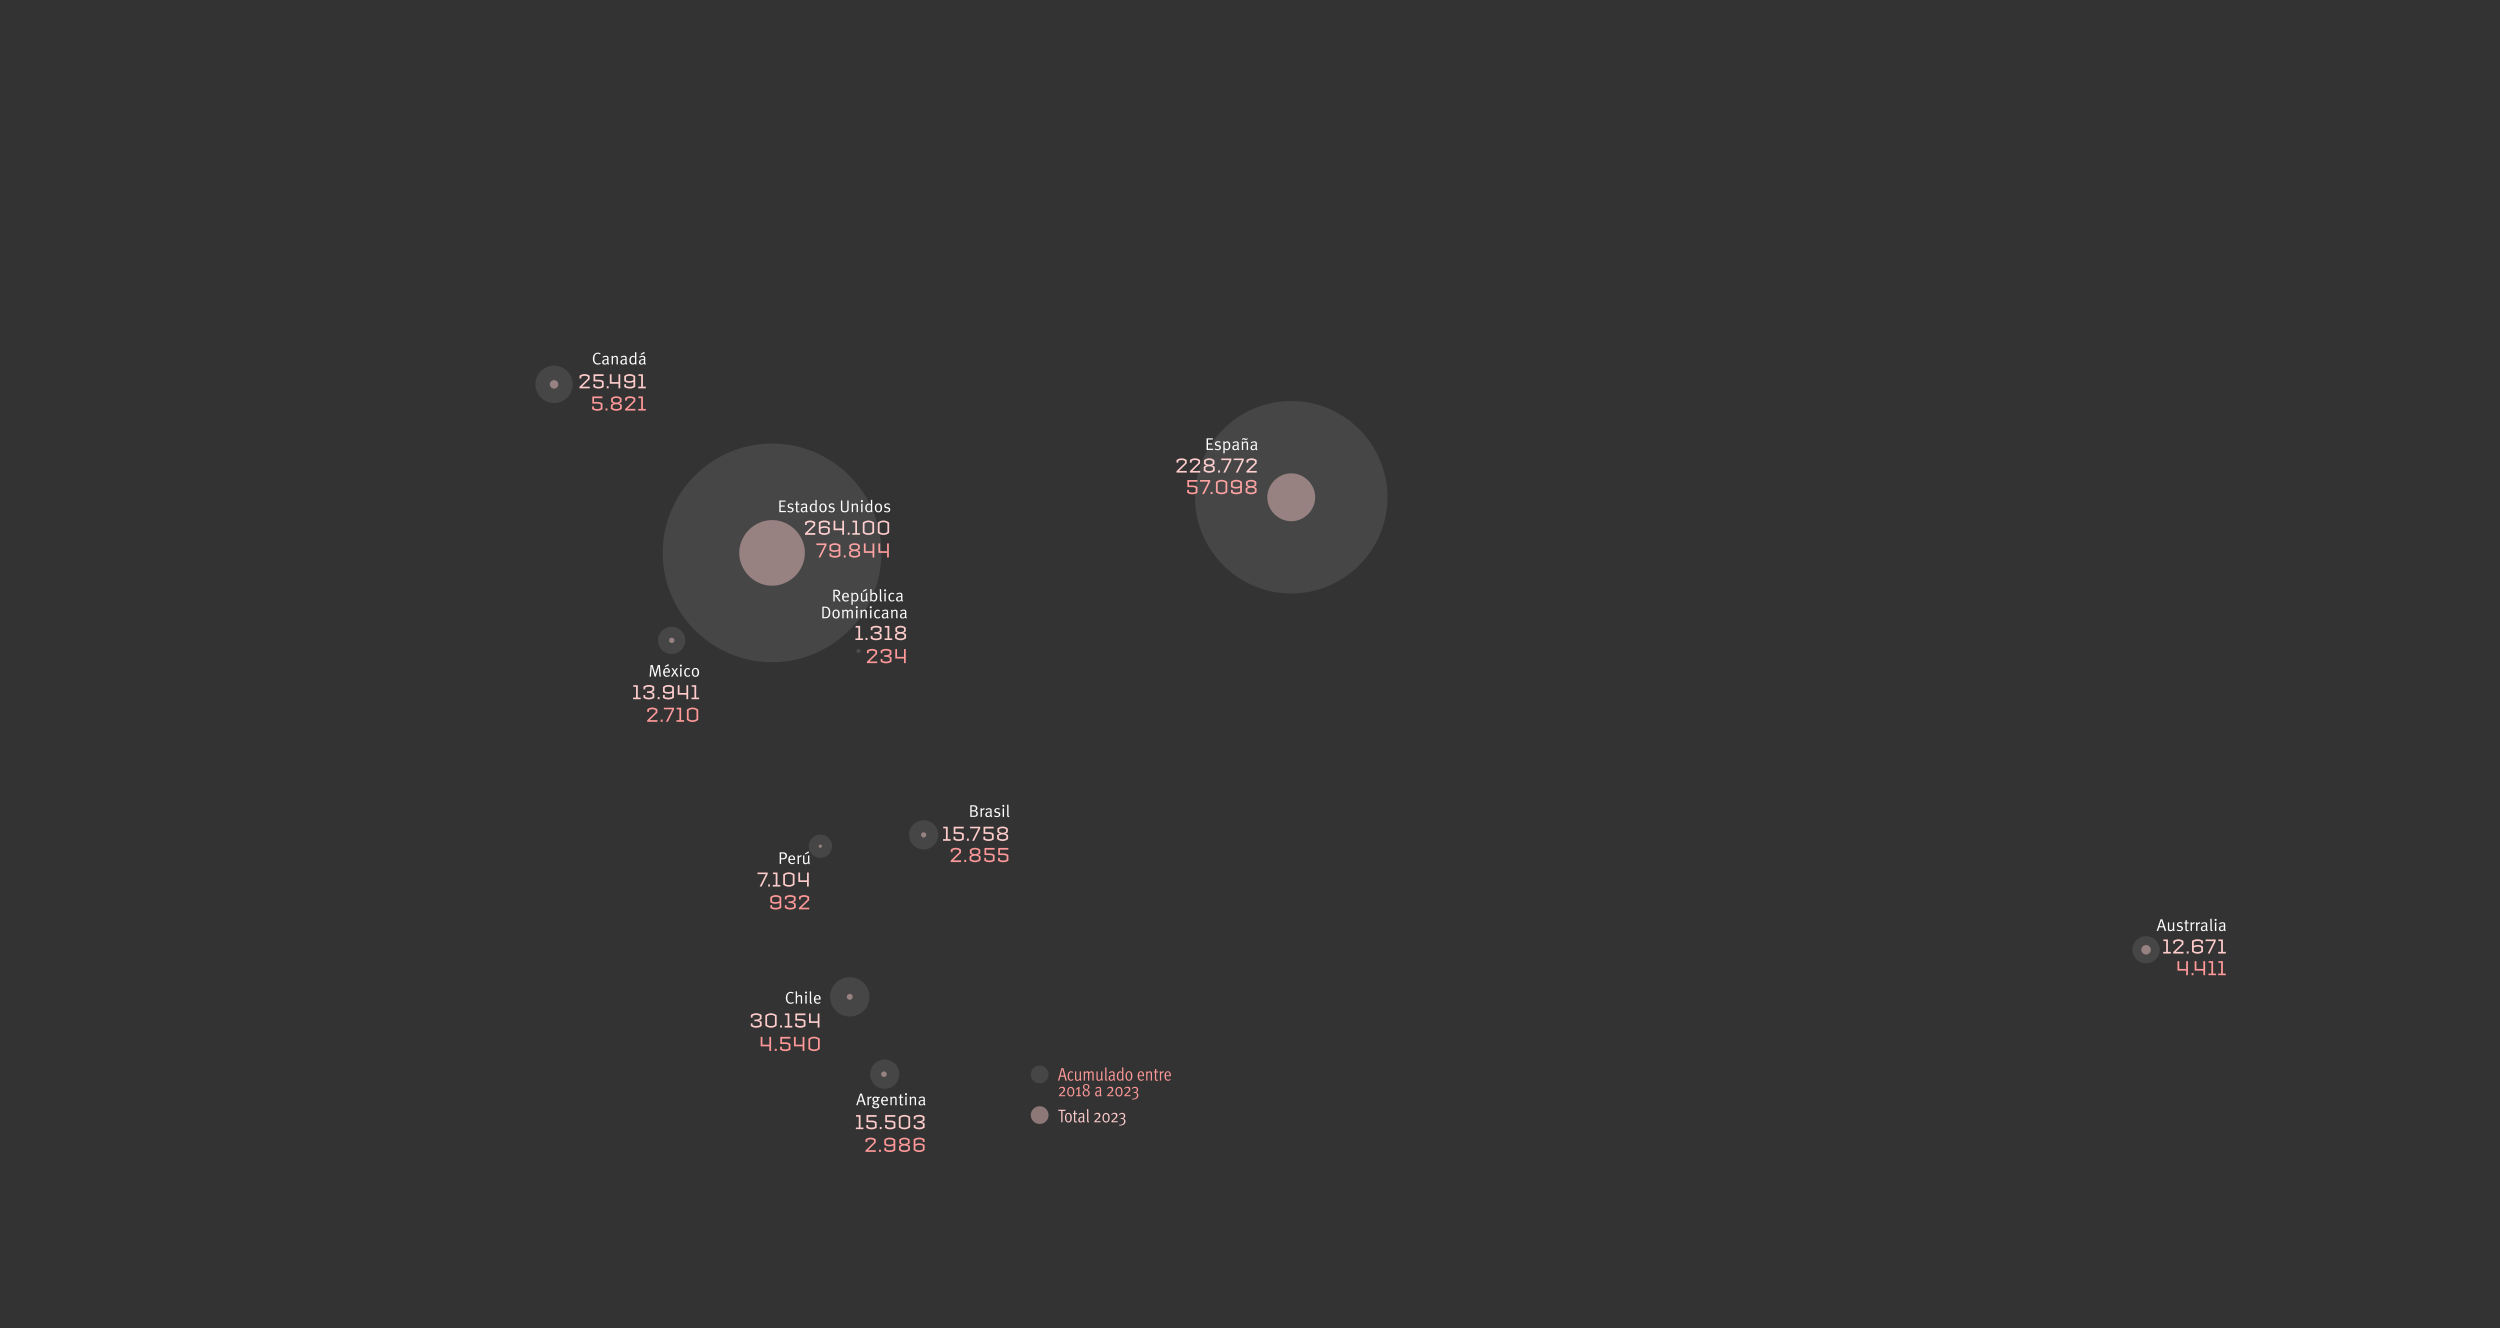 <svg xmlns="http://www.w3.org/2000/svg" viewBox="0 0 1920 1020" style="enable-background:new 0 0 1920 1020" xml:space="preserve"><rect x="0" y="0" width="1920" height="1020" fill="#333333" stroke="none"/><style>.st0{display:none}.st4{display:inline}.st6{fill-rule:evenodd;clip-rule:evenodd;fill:#3e3b2e}.st7{fill:#222c31}.st8{fill:none}.st11,.st12,.st13,.st14,.st15,.st9{fill-rule:evenodd;clip-rule:evenodd;fill:none}.st11,.st12,.st13,.st14,.st15{fill:#444847}.st12,.st13,.st14,.st15{fill:#3f4231}.st13,.st14,.st15{fill:#40403b}.st14,.st15{fill:#37393a}.st15{fill:#41453c}.st16,.st17,.st18,.st19,.st21,.st22{fill-rule:evenodd;clip-rule:evenodd;fill:#403e37}.st17,.st18,.st19,.st21,.st22{fill:#3c3e43}.st18,.st19,.st21,.st22{fill:#394145}.st19,.st21,.st22{fill:#3a3d32}.st21,.st22{fill:#3e413e}.st22{fill:#30373d}.st24{fill:#3e3b2e}.st25{fill:#444847}.st28{fill:#30373d}.st29{fill-rule:evenodd;clip-rule:evenodd;fill:#23333c}.st31{opacity:.6;fill:none;stroke:#74a0b1;stroke-width:1.023;stroke-miterlimit:10}.st32{opacity:.3;fill:#a3b8c1}.st33,.st34{fill:none;stroke:#8ca7b1;stroke-miterlimit:10}.st34{stroke:#ed1c24}.st35{fill:#74a0b1}.st36{fill:#e6e6e6}.st37{fill:#fff}.st38,.st39{display:inline;fill:none;stroke:#ca3536;stroke-width:2;stroke-linecap:round;stroke-line:round;stroke-miterlimit:10}.st39{stroke-width:.5}.st40{fill:#d45d5e}.st42,.st44,.st46,.st48,.st50{fill:none;stroke:#74a0b1;stroke-width:.5;stroke-miterlimit:10}.st44,.st46,.st48,.st50{stroke:#5f8272}.st46,.st48,.st50{stroke:#bd9668}.st48,.st50{stroke:#806758}.st50{stroke:#2f89ae}.st51{fill:#2f89ae}.st52{fill:none;stroke:#8ca7b1;stroke-linecap:round;stroke-miterlimit:10}.st53{fill:#5f8272}.st54{fill:#bd9668}.st55{fill:#806758}.st56,.st57,.st58,.st59{display:inline;fill:none;stroke:#2f89ae;stroke-width:3;stroke-linecap:round;stroke-line:round;stroke-miterlimit:10}.st57,.st58,.st59{stroke-width:.5}.st58,.st59{stroke-width:2}.st59{stroke-width:.429;stroke-dasharray:1,1,1,1,1,1}.st61{fill:#3f6f8a}.st62{fill:#8ca7b1}.st63{fill:#b3b3b3}.st64,.st65,.st66,.st67{fill:#3a3a3a;stroke:#f2f2f2;stroke-miterlimit:10}.st65,.st66,.st67{fill:#383838;stroke:#bd9668}.st66,.st67{fill:#3f3f3f;stroke:#806758}.st67{fill:#4c4141;stroke:#ed1c24}.st73,.st74,.st75{display:inline;fill:none;stroke-linecap:round;stroke-line:round;stroke-miterlimit:10}.st73{stroke:#ca3536;stroke-width:.429;stroke-dasharray:.858,.858,.858,.858,.858,.858}.st74,.st75{stroke:red;stroke-width:2}.st75{stroke-width:.5}.st76{fill:#f99}.st77{fill:#fcc}.st78{opacity:.1;fill:#f2f2f2}.st79{opacity:.44;fill:#fcc}.st81{fill:none;stroke:#2f89ae;stroke-width:.457;stroke-miterlimit:10;stroke-dasharray:2.05,2.05}.st82{fill:#ed1c24}.st85{display:inline;fill:#ca3536}.st88{fill:#222c31;stroke:#74a0b1;stroke-width:.998;stroke-linecap:round;stroke-line:round;stroke-miterlimit:10}.st89{fill:#ca3536}.st108,.st111,.st92{stroke:#74a0b1;stroke-miterlimit:10}.st92{fill:none;stroke-width:.998;stroke-linecap:round;stroke-line:round}.st108,.st111{fill:#222c31;stroke-width:1.049}.st111{stroke-width:1.382;stroke-linecap:round;stroke-line:round}.st112{fill:#3e5a73}.st113{display:none;fill:#ca3536}.st123{fill:none;stroke:#74a0b1;stroke-width:1.382;stroke-linecap:round;stroke-line:round;stroke-miterlimit:10}</style><switch><g><g id="_x35_-_CANCILLERIA-DATA"><path class="st76" d="M664.7 884.64v-1.09l6.49-6.36v-1.42c-.73-.54-1.57-.78-2.55-.78-1 0-1.86.24-2.55.78v1.31h-1.35v-2.06c1.2-.94 2.6-1.32 3.9-1.32 1.36 0 2.73.4 3.9 1.32v2.58l-5.9 5.76h5.97v1.29h-7.91zM675.11 884.64v-1.65h1.43v1.65h-1.43zM683.36 884.79c-1.44 0-2.96-.33-4.16-1.19v-2.19h1.35v1.41c.66.45 1.63.67 2.81.67 1.06 0 2.11-.24 2.85-.78v-3.03c-.75.42-1.94.74-2.96.74-1.77 0-3.13-.45-4.09-1.35v-3.78c1.08-1.17 2.82-1.6 4.2-1.6 1.35 0 3.09.43 4.2 1.6v8.17c-1.17.92-2.7 1.33-4.2 1.33zm2.85-8.94c-.66-.6-1.83-.84-2.85-.87-1.02 0-2.19.27-2.85.87v2.54c.5.46 1.38.78 2.85.78.96 0 2.07-.29 2.85-.83v-2.49zM694.62 884.79c-1.59 0-3.24-.54-4.21-1.59v-2.85c.42-.55 1.43-1.11 2.19-1.2-.76-.21-1.54-.64-1.96-1.18v-2.71c1.06-1.13 2.61-1.56 3.99-1.56 1.4 0 2.94.43 3.99 1.56v2.71c-.4.54-1.2.97-1.95 1.18.75.09 1.75.65 2.17 1.2v2.85c-.98 1.05-2.61 1.59-4.22 1.59zm2.88-4.05c-.66-.65-1.83-.96-2.88-.96-1.03 0-2.2.31-2.85.96v1.9c.67.62 1.88.88 2.85.88.98 0 2.21-.27 2.88-.88v-1.9zm-.24-4.97c-.66-.58-1.69-.83-2.64-.83-.94 0-1.99.24-2.64.83v1.8c.6.64 1.68.94 2.64.94.98 0 2.02-.3 2.64-.94v-1.8zM705.89 884.79c-1.35 0-3.09-.44-4.2-1.61v-8.17c1.17-.92 2.7-1.32 4.2-1.32 1.44 0 2.95.33 4.15 1.18v2.19h-1.35v-1.41c-.66-.45-1.63-.67-2.8-.67-1.07 0-2.12.24-2.85.78v3.03c.75-.42 1.94-.74 2.96-.74 1.77 0 3.13.45 4.09 1.35v3.78c-1.08 1.17-2.82 1.61-4.2 1.61zm2.85-4.7c-.5-.46-1.38-.78-2.85-.78-.96 0-2.07.29-2.85.83v2.49c.66.6 1.83.84 2.85.87 1.02 0 2.19-.27 2.85-.87v-2.54z"/><path class="st37" d="M664.9 848.8h-1.21l-.85-2.74h-3.33l-.86 2.74h-1.08l2.98-8.92h1.39l2.96 8.92zm-2.33-3.61-1.37-4.37-1.4 4.37h2.77zM669.43 842.2l-.42 1.1a.88.88 0 0 0-.29-.05c-.41 0-.77.16-1.08.47-.15.15-.25.29-.3.43-.05.14-.08.34-.08.6v4.06h-1.01v-4.99c0-.57-.07-1.03-.22-1.38l1.01-.27c.16.34.23.69.21 1.05.23-.33.51-.59.84-.79.32-.19.65-.29.98-.29.12 0 .23.02.36.06zM675.86 842.9c-.36.26-.73.39-1.09.39-.17 0-.32-.03-.44-.08.26.33.39.7.39 1.1 0 .36-.09.7-.26 1.02s-.41.57-.7.76c-.29.19-.7.29-1.21.29-.78.28-1.17.53-1.17.75 0 .21.17.31.52.31h1.04c.69 0 1.21.12 1.56.36.48.33.72.79.72 1.37 0 .68-.23 1.2-.68 1.53s-1.08.51-1.9.51c-.96 0-1.67-.15-2.13-.46s-.68-.7-.68-1.2c0-.21.04-.44.13-.69l1.07-.09c-.12.19-.18.38-.18.58 0 .35.13.6.38.75.34.2.78.3 1.31.3 1.05 0 1.57-.38 1.57-1.13 0-.36-.12-.62-.35-.78-.23-.16-.65-.23-1.27-.23-.09 0-.26 0-.52.01-.26 0-.42.01-.48.01-.38 0-.68-.08-.9-.25-.22-.17-.32-.39-.32-.69 0-.27.09-.49.26-.66s.48-.32.91-.45c-.43-.14-.78-.38-1.05-.72-.27-.34-.4-.73-.4-1.15 0-.65.22-1.18.66-1.58.44-.4 1.02-.6 1.73-.6.35 0 .7.06 1.06.18.36.12.67.18.92.18.31 0 .61-.09.9-.29l.6.65zm-2.33 1.43c0-.45-.09-.78-.28-.99-.19-.21-.49-.31-.92-.31-.81 0-1.22.45-1.22 1.34 0 .86.42 1.29 1.25 1.29.78 0 1.17-.44 1.17-1.33zM681.91 845.74h-4.04v.16c0 .64.1 1.11.3 1.42.35.53.88.79 1.61.79.62 0 1.14-.2 1.59-.61l.39.65c-.59.54-1.32.81-2.18.81-.89 0-1.59-.3-2.11-.92s-.77-1.45-.77-2.53c0-1.01.26-1.83.78-2.44.51-.6 1.16-.9 1.94-.9.72 0 1.3.23 1.75.7.29.29.48.62.58 1.01s.16.96.16 1.72v.14zm-1.08-.77c-.01-.66-.11-1.14-.3-1.44-.24-.38-.63-.57-1.17-.57-.94 0-1.44.67-1.49 2.01h2.96zM688.62 848.8h-1.03v-4.38c0-.34-.02-.57-.05-.71a.82.82 0 0 0-.19-.37c-.16-.18-.39-.27-.71-.27-.26 0-.57.09-.92.27-.35.18-.64.39-.88.64v4.82h-.99v-4.99c0-.62-.08-1.08-.25-1.37l.99-.27c.16.28.23.62.23 1.01.67-.67 1.35-1 2.04-1 .35 0 .67.09.96.26.29.17.5.4.63.69.1.23.16.49.16.75v4.92zM693.76 842.33l-.31.77h-1.35v4.17c0 .36.06.62.18.75.12.14.34.21.65.21.25 0 .46-.04.64-.13l.14.65c-.33.17-.71.26-1.14.26-.3 0-.58-.06-.85-.18-.42-.2-.62-.63-.62-1.29v-4.45h-.84v-.77h.84c0-.54.03-1.08.1-1.64l1.07-.23c-.09.69-.13 1.32-.13 1.87h1.62zM696.36 839.76c.16.15.23.34.23.57a.787.787 0 0 1-.79.8c-.22 0-.4-.08-.56-.23a.726.726 0 0 1-.23-.55c0-.23.08-.42.23-.57.16-.16.34-.23.56-.23.21-.01.4.06.56.21zm-.06 9.04h-1.05v-6.45l1.05-.17v6.62zM703.53 848.8h-1.03v-4.38c0-.34-.02-.57-.05-.71a.82.82 0 0 0-.19-.37c-.16-.18-.39-.27-.71-.27-.26 0-.57.09-.92.27-.35.18-.64.39-.88.64v4.82h-.99v-4.99c0-.62-.08-1.08-.25-1.37l.99-.27c.16.28.23.62.23 1.01.67-.67 1.35-1 2.04-1 .35 0 .67.09.96.26.29.17.5.4.63.69.1.23.16.49.16.75v4.92zM710.77 848.32l-.52.73c-.47-.15-.76-.46-.88-.95-.31.31-.61.54-.9.67-.29.13-.61.2-.98.2-.73 0-1.26-.18-1.59-.54-.33-.36-.49-.8-.49-1.31 0-.74.3-1.31.9-1.72.6-.41 1.44-.61 2.53-.61.16 0 .32 0 .46.01v-.46c0-.52-.07-.86-.21-1.01-.21-.23-.5-.35-.87-.35-.35 0-.72.08-1.13.23-.41.16-.72.33-.94.53l-.51-.73c.87-.58 1.77-.87 2.72-.87.92 0 1.52.34 1.79 1.01.11.27.16.75.14 1.43l-.05 2.13c-.02.54.01.9.07 1.1.08.22.23.38.46.51zm-1.49-2.8c-.17-.02-.34-.03-.51-.03-.79 0-1.36.13-1.7.39-.35.26-.52.65-.52 1.16 0 .79.37 1.18 1.12 1.18.33 0 .64-.09.92-.28.29-.19.5-.43.65-.73l.04-1.69z"/><path class="st76" d="M1678.97 748.96v-3.52h-6.67v-7.28h1.35v5.99h5.33v-5.99h1.35v10.8h-1.36zM1683.17 748.96v-1.65h1.42v1.65h-1.42zM1692.17 748.96v-3.52h-6.67v-7.28h1.35v5.99h5.33v-5.99h1.35v10.8h-1.36zM1696.07 748.96v-1.25h2.25v-8.29h-2.1v-1.26h3.45v9.55h2.25v1.25h-5.85zM1703.57 748.96v-1.25h2.25v-8.29h-2.1v-1.26h3.45v9.55h2.25v1.25h-5.85z"/><path class="st37" d="M1663.64 714.94h-1.21l-.85-2.74h-3.33l-.86 2.74h-1.08l2.98-8.92h1.39l2.96 8.92zm-2.32-3.61-1.37-4.37-1.4 4.37h2.77zM1670.22 714.52l-.65.69c-.39-.32-.62-.67-.7-1.04-.49.66-1.18.99-2.05.99-.84 0-1.41-.31-1.7-.92-.11-.23-.17-.55-.17-.96v-4.76l1-.2v4.65c0 .31.03.55.08.7.06.16.16.29.3.39.22.15.48.22.79.22.32 0 .63-.11.94-.32s.54-.5.71-.85v-4.59l1-.17v4.72c0 .4.03.7.1.9.07.22.19.4.35.55zM1676.49 713.02c0 .63-.23 1.14-.68 1.53-.45.39-1.04.58-1.77.58a4.5 4.5 0 0 1-2.38-.65l.39-.75c.67.41 1.35.61 2.05.61.4 0 .72-.1.96-.3.24-.2.36-.47.36-.82 0-.56-.36-.92-1.07-1.07l-.81-.17c-.53-.11-.93-.33-1.21-.64-.28-.31-.42-.69-.42-1.14 0-.58.21-1.06.64-1.43.43-.37.98-.56 1.66-.56.71 0 1.37.17 1.98.52l-.38.75c-.65-.31-1.19-.47-1.63-.47-.37 0-.67.1-.89.29-.22.19-.33.45-.33.77 0 .25.07.45.21.6.14.15.38.26.72.33l.86.18c1.16.27 1.74.88 1.74 1.84zM1681.04 708.47l-.31.77h-1.35v4.17c0 .36.06.62.18.75s.34.21.65.21c.25 0 .46-.04.64-.13l.14.65c-.33.17-.71.26-1.14.26-.3 0-.58-.06-.84-.18-.42-.2-.62-.63-.62-1.29v-4.45h-.85v-.77h.85c0-.54.03-1.08.1-1.64l1.07-.23c-.09.69-.13 1.32-.13 1.87h1.61zM1685.57 708.34l-.42 1.1a.88.88 0 0 0-.29-.05c-.41 0-.77.16-1.08.47-.15.15-.25.29-.3.43s-.08.34-.08.6v4.06h-1.01v-4.99c0-.57-.07-1.03-.22-1.38l1.01-.27c.16.34.23.69.21 1.05.23-.33.51-.59.84-.79.33-.19.65-.29.98-.29.12-.01.23.01.36.06zM1689.79 708.34l-.42 1.1a.88.88 0 0 0-.29-.05c-.41 0-.77.16-1.08.47-.15.15-.25.29-.3.43s-.08.34-.08.6v4.06h-1.01v-4.99c0-.57-.07-1.03-.22-1.38l1.01-.27c.16.34.23.69.21 1.05.23-.33.51-.59.84-.79.33-.19.65-.29.98-.29.11-.01.23.01.36.06zM1695.6 714.46l-.52.73c-.47-.15-.76-.46-.88-.95-.31.31-.61.54-.9.67-.29.13-.61.2-.97.2-.73 0-1.26-.18-1.59-.54-.33-.36-.49-.8-.49-1.31 0-.74.3-1.31.9-1.72s1.45-.61 2.53-.61c.17 0 .32 0 .46.01v-.46c0-.52-.07-.86-.21-1.01-.21-.23-.5-.35-.87-.35-.35 0-.72.08-1.13.23s-.72.33-.94.53l-.51-.73c.87-.58 1.77-.87 2.72-.87.92 0 1.52.34 1.79 1.01.11.27.16.75.14 1.43l-.05 2.13c-.02.54.01.9.07 1.1.06.22.21.38.45.51zm-1.5-2.81c-.17-.02-.34-.03-.51-.03-.79 0-1.36.13-1.7.39s-.52.65-.52 1.16c0 .79.37 1.18 1.12 1.18.33 0 .64-.09.92-.28s.5-.43.65-.73l.04-1.69zM1699.3 714.93c-.21.09-.42.14-.65.14-.31 0-.57-.09-.77-.27-.21-.18-.31-.49-.31-.92v-6.86c0-.52-.05-.96-.16-1.33l1.01-.2c.11.3.17.81.17 1.53v6.62c0 .25.03.42.08.51.05.09.15.14.29.14.02 0 .06-.01.13-.03l.21.67zM1702.17 705.9c.16.15.23.34.23.57a.787.787 0 0 1-.79.8c-.22 0-.4-.08-.56-.23a.726.726 0 0 1-.23-.55c0-.23.08-.42.23-.57.16-.16.34-.23.56-.23.22-.02.41.06.56.21zm-.05 9.04h-1.05v-6.45l1.05-.17v6.62zM1709.43 714.46l-.52.73c-.47-.15-.76-.46-.88-.95-.31.31-.61.54-.9.67-.29.13-.61.2-.97.2-.73 0-1.26-.18-1.59-.54-.33-.36-.49-.8-.49-1.31 0-.74.3-1.31.9-1.72s1.45-.61 2.53-.61c.17 0 .32 0 .46.01v-.46c0-.52-.07-.86-.21-1.01-.21-.23-.5-.35-.87-.35-.35 0-.72.08-1.13.23s-.72.33-.94.53l-.51-.73c.87-.58 1.77-.87 2.72-.87.92 0 1.52.34 1.79 1.01.11.27.16.75.14 1.43l-.05 2.13c-.02.54.01.9.07 1.1.07.22.22.38.45.51zm-1.5-2.81c-.17-.02-.34-.03-.51-.03-.79 0-1.36.13-1.7.39s-.52.65-.52 1.16c0 .79.37 1.18 1.12 1.18.33 0 .64-.09.92-.28s.5-.43.65-.73l.04-1.69z"/><path class="st76" d="M730.17 662.03v-1.09l6.49-6.36v-1.42c-.73-.54-1.57-.78-2.55-.78-1 0-1.86.24-2.55.78v1.31h-1.35v-2.06c1.2-.94 2.6-1.32 3.9-1.32 1.36 0 2.73.4 3.9 1.32v2.58l-5.9 5.76h5.97v1.29h-7.91zM740.58 662.03v-1.65H742v1.65h-1.42zM748.84 662.18c-1.59 0-3.24-.54-4.21-1.59v-2.85c.42-.55 1.43-1.11 2.19-1.2-.76-.21-1.54-.64-1.96-1.18v-2.71c1.06-1.13 2.61-1.56 3.99-1.56 1.4 0 2.94.43 3.99 1.56v2.71c-.4.54-1.2.97-1.95 1.18.75.09 1.75.65 2.17 1.2v2.85c-.98 1.05-2.62 1.59-4.22 1.59zm2.88-4.05c-.66-.65-1.83-.96-2.88-.96-1.03 0-2.2.31-2.85.96v1.9c.67.62 1.88.88 2.85.88.98 0 2.21-.27 2.88-.88v-1.9zm-.24-4.96c-.66-.58-1.69-.83-2.64-.83-.94 0-1.99.24-2.64.83v1.8c.6.64 1.68.94 2.64.94.98 0 2.02-.3 2.64-.94v-1.8zM759.9 662.18c-1.44 0-2.74-.33-3.94-1.19v-2.19h1.35v1.44c.69.48 1.48.65 2.59.65 1.06 0 1.86-.17 2.6-.65v-2.82c-.56-.53-1.33-.72-2.6-.72h-3.82v-5.47h7.74v1.32h-6.43v2.87h2.52c1.68 0 2.97.34 3.94 1.33V661c-1.18.82-2.45 1.18-3.95 1.18zM770.47 662.18c-1.44 0-2.74-.33-3.94-1.19v-2.19h1.35v1.44c.69.48 1.48.65 2.59.65 1.07 0 1.86-.17 2.6-.65v-2.82c-.56-.53-1.33-.72-2.6-.72h-3.82v-5.47h7.74v1.32h-6.43v2.87h2.52c1.68 0 2.97.34 3.95 1.33V661c-1.19.82-2.46 1.18-3.96 1.18z"/><path class="st37" d="M751.01 624.91c0 .49-.12.94-.37 1.34-.25.4-.59.68-1.02.85-.26.1-.53.16-.8.2s-.72.06-1.35.06h-2.3v-8.92h1.29c.87 0 1.47.01 1.8.04.33.03.62.08.85.16.46.16.83.42 1.1.8s.42.79.42 1.24c0 .46-.14.86-.42 1.2s-.67.59-1.18.75c.5.1.89.25 1.17.47.54.4.81 1.01.81 1.81zm-1.56-4.09c0-.35-.09-.65-.28-.9s-.43-.42-.73-.5c-.2-.05-.52-.08-.98-.08h-1.26v2.94h1.55c.48 0 .82-.05 1.04-.16.22-.1.39-.31.52-.61.09-.22.14-.45.14-.69zm.44 4c0-.39-.1-.73-.3-1.03-.2-.3-.46-.48-.78-.54-.29-.06-.63-.09-1.04-.09h-1.57v3.33h1.9c.63 0 1.09-.14 1.37-.42.28-.28.42-.69.42-1.25zM756.26 620.75l-.42 1.1a.88.88 0 0 0-.29-.05c-.41 0-.77.16-1.08.47-.15.15-.25.29-.3.43-.05.14-.08.34-.08.6v4.06h-1.01v-4.99c0-.57-.07-1.03-.22-1.38l1.01-.27c.16.34.23.69.21 1.05.23-.33.51-.59.84-.79.32-.19.65-.29.98-.29.11 0 .23.02.36.06zM762.07 626.88l-.52.73c-.47-.15-.76-.46-.88-.95-.31.31-.61.54-.9.67-.29.13-.61.2-.98.2-.73 0-1.26-.18-1.59-.54-.33-.36-.49-.8-.49-1.31 0-.74.3-1.31.9-1.72.6-.41 1.44-.61 2.53-.61.16 0 .32 0 .46.01v-.46c0-.52-.07-.86-.21-1.01-.21-.23-.5-.35-.87-.35-.35 0-.72.08-1.13.23-.41.16-.72.33-.94.53l-.51-.73c.87-.58 1.77-.87 2.72-.87.92 0 1.52.34 1.79 1.01.11.27.16.75.14 1.43l-.05 2.13c-.02.54.01.9.07 1.1.08.21.23.38.46.51zm-1.49-2.81c-.17-.02-.34-.03-.51-.03-.79 0-1.36.13-1.7.39-.35.26-.52.65-.52 1.16 0 .79.37 1.18 1.12 1.18.33 0 .64-.09.92-.28.29-.19.5-.43.65-.73l.04-1.69zM768.22 625.43c0 .63-.23 1.14-.68 1.53-.45.39-1.04.58-1.77.58a4.5 4.5 0 0 1-2.38-.65l.39-.75c.67.41 1.35.61 2.05.61.4 0 .72-.1.96-.3.24-.2.36-.47.36-.82 0-.56-.36-.92-1.07-1.07l-.81-.17c-.53-.11-.93-.33-1.22-.64-.28-.31-.42-.69-.42-1.14 0-.58.21-1.06.64-1.43.43-.37.98-.56 1.66-.56.71 0 1.37.17 1.98.52l-.38.75c-.65-.31-1.19-.47-1.63-.47-.37 0-.67.1-.89.29-.22.19-.33.45-.33.77 0 .25.07.45.21.6.14.15.38.26.72.33l.86.18c1.17.28 1.75.88 1.75 1.84zM771.14 618.32c.16.15.23.34.23.57a.787.787 0 0 1-.79.8c-.22 0-.4-.08-.56-.23a.726.726 0 0 1-.23-.55c0-.23.08-.42.23-.57.16-.16.34-.23.56-.23.22-.02.41.05.56.21zm-.05 9.04h-1.05v-6.45l1.05-.17v6.62zM775.23 627.35c-.21.09-.42.14-.65.14-.31 0-.57-.09-.77-.27-.21-.18-.31-.49-.31-.92v-6.86c0-.52-.05-.96-.16-1.33l1.01-.2c.11.3.17.81.17 1.53v6.62c0 .25.03.42.08.51.05.09.15.14.29.14.02 0 .06-.01.13-.03l.21.67z"/><path class="st76" d="M590.86 807.11v-3.52h-6.67v-7.28h1.35v5.99h5.32v-5.99h1.35v10.8h-1.35zM595.06 807.11v-1.65h1.42v1.65h-1.42zM603.1 807.26c-1.44 0-2.74-.33-3.94-1.19v-2.19h1.35v1.44c.69.48 1.48.65 2.59.65 1.06 0 1.86-.17 2.6-.65v-2.82c-.56-.53-1.33-.72-2.6-.72h-3.82v-5.47h7.74v1.32h-6.43v2.87h2.52c1.68 0 2.97.34 3.94 1.33v4.25c-1.18.82-2.45 1.18-3.95 1.18zM616.43 807.11v-3.52h-6.67v-7.28h1.35v5.99h5.32v-5.99h1.35v10.8h-1.35zM625.21 807.26c-1.56 0-3.24-.58-4.35-1.65v-7.81c1.11-1.04 2.79-1.63 4.35-1.63 1.57 0 3.25.6 4.35 1.63v7.81c-1.1 1.07-2.78 1.65-4.35 1.65zm3-8.79c-.69-.64-1.68-1.02-3-1.02s-2.29.38-3 1.02v6.48c.71.65 1.68 1.02 3 1.02s2.31-.38 3-1.02v-6.48z"/><path class="st37" d="M609.69 770.19c-.75.49-1.57.73-2.48.73-1.04 0-1.91-.39-2.6-1.18-.71-.81-1.07-1.94-1.07-3.39 0-1.33.35-2.42 1.07-3.3.71-.87 1.6-1.31 2.68-1.31.87 0 1.62.24 2.25.73l-.57.69a2.81 2.81 0 0 0-1.69-.56c-1.02 0-1.76.51-2.2 1.53-.25.58-.38 1.37-.38 2.37 0 .78.1 1.41.29 1.89.23.55.55.96.98 1.24.42.28.9.42 1.42.42.62 0 1.2-.19 1.74-.57l.56.71zM616.02 770.77h-1v-4.47c0-.48-.08-.8-.25-.96-.17-.17-.42-.26-.75-.26-.67 0-1.3.36-1.88 1.09v4.6h-1.01v-7.98c0-.62-.06-1.07-.17-1.33l1.01-.2c.11.3.17.81.17 1.53v1.51c0 .41-.01.7-.04.88.74-.68 1.46-1.03 2.16-1.03.39 0 .74.1 1.06.29.32.2.52.44.6.73.07.23.1.55.1.94v4.66zM619.59 761.73c.16.15.23.34.23.57a.787.787 0 0 1-.79.8c-.22 0-.4-.08-.56-.23a.726.726 0 0 1-.23-.55c0-.23.08-.42.23-.57.16-.16.34-.23.56-.23.22-.01.41.06.56.21zm-.05 9.04h-1.05v-6.45l1.05-.17v6.62zM623.67 770.76c-.21.09-.42.14-.65.14-.31 0-.57-.09-.77-.27-.21-.18-.31-.49-.31-.92v-6.86c0-.52-.05-.96-.16-1.33l1.01-.2c.11.3.17.81.17 1.53v6.62c0 .25.03.42.08.51.05.09.15.14.29.14.02 0 .06-.01.13-.03l.21.67zM630.27 767.71h-4.04v.16c0 .64.1 1.11.3 1.42.35.53.88.79 1.61.79.62 0 1.14-.2 1.59-.61l.39.65c-.59.54-1.32.81-2.18.81-.89 0-1.59-.3-2.11-.92s-.77-1.45-.77-2.53c0-1.01.26-1.83.78-2.44.51-.6 1.16-.9 1.94-.9.72 0 1.3.23 1.75.7.29.29.48.62.58 1.01s.16.96.16 1.72v.14zm-1.08-.77c-.01-.66-.11-1.14-.3-1.44-.24-.38-.63-.57-1.17-.57-.94 0-1.44.67-1.49 2.01h2.96z"/><path class="st76" d="M458.72 315.44c-1.44 0-2.74-.33-3.94-1.19v-2.19h1.35v1.44c.69.48 1.48.65 2.59.65 1.07 0 1.86-.17 2.6-.65v-2.82c-.56-.53-1.33-.72-2.6-.72h-3.82v-5.47h7.74v1.32h-6.43v2.87h2.52c1.68 0 2.97.34 3.95 1.33v4.25c-1.19.82-2.46 1.18-3.96 1.18zM465.08 315.29v-1.65h1.42v1.65h-1.42zM473.34 315.44c-1.59 0-3.24-.54-4.21-1.59V311c.42-.55 1.43-1.11 2.19-1.2-.76-.21-1.54-.64-1.96-1.18v-2.71c1.06-1.13 2.61-1.56 3.99-1.56 1.4 0 2.94.43 3.99 1.56v2.71c-.4.54-1.2.97-1.95 1.18.75.09 1.75.65 2.17 1.2v2.85c-.98 1.05-2.61 1.59-4.22 1.59zm2.88-4.05c-.66-.65-1.83-.96-2.88-.96-1.03 0-2.2.31-2.85.96v1.9c.67.62 1.88.88 2.85.88.98 0 2.21-.27 2.88-.88v-1.9zm-.24-4.96c-.66-.58-1.69-.83-2.64-.83-.94 0-1.99.24-2.64.83v1.8c.6.64 1.68.94 2.64.94.98 0 2.02-.3 2.64-.94v-1.8zM480.05 315.29v-1.09l6.49-6.36v-1.42c-.73-.54-1.57-.78-2.55-.78-1 0-1.86.24-2.55.78v1.31h-1.35v-2.06c1.2-.94 2.6-1.32 3.9-1.32 1.36 0 2.73.4 3.9 1.32v2.58L482 314h5.97v1.29h-7.92zM490.16 315.29v-1.25h2.25v-8.29h-2.1v-1.26h3.45v9.55h2.25v1.25h-5.85z"/><path class="st37" d="M461.48 279.28c-.75.49-1.57.73-2.48.73-1.04 0-1.91-.39-2.6-1.18-.71-.81-1.07-1.94-1.07-3.39 0-1.33.35-2.42 1.07-3.3.71-.87 1.6-1.31 2.68-1.31.87 0 1.62.24 2.25.73l-.57.69a2.81 2.81 0 0 0-1.69-.56c-1.02 0-1.76.51-2.2 1.53-.25.58-.38 1.37-.38 2.37 0 .78.1 1.41.29 1.89.23.55.55.96.98 1.24.42.28.9.42 1.42.42.62 0 1.2-.19 1.74-.57l.56.71zM467.81 279.39l-.52.73c-.47-.15-.76-.46-.88-.95-.31.31-.61.54-.9.67-.29.13-.61.2-.98.2-.73 0-1.26-.18-1.59-.54-.33-.36-.49-.8-.49-1.31 0-.74.3-1.31.9-1.72.6-.41 1.44-.61 2.53-.61.16 0 .32 0 .46.01v-.46c0-.52-.07-.86-.21-1.01-.21-.23-.5-.35-.87-.35-.35 0-.72.08-1.13.23-.41.16-.72.33-.94.53l-.51-.73c.87-.58 1.77-.87 2.72-.87.92 0 1.52.34 1.79 1.01.11.27.16.75.14 1.43l-.05 2.13c-.02.54.01.9.07 1.1.07.21.22.38.46.51zm-1.5-2.81c-.17-.02-.34-.03-.51-.03-.79 0-1.36.13-1.7.39-.35.26-.52.65-.52 1.16 0 .79.37 1.18 1.12 1.18.33 0 .64-.09.92-.28.29-.19.5-.43.65-.73l.04-1.69zM474.54 279.87h-1.03v-4.38c0-.34-.02-.57-.05-.71a.82.82 0 0 0-.19-.37c-.16-.18-.39-.27-.71-.27-.26 0-.57.09-.92.27-.35.18-.64.39-.88.64v4.82h-.99v-4.99c0-.62-.08-1.08-.25-1.37l.99-.27c.16.28.23.62.23 1.01.67-.67 1.35-1 2.04-1 .35 0 .67.09.96.26.29.17.5.4.63.69.1.23.16.49.16.75v4.92zM481.78 279.39l-.52.73c-.47-.15-.76-.46-.88-.95-.31.31-.61.54-.9.67-.29.13-.61.2-.98.2-.73 0-1.26-.18-1.59-.54-.33-.36-.49-.8-.49-1.31 0-.74.3-1.31.9-1.72.6-.41 1.44-.61 2.53-.61.16 0 .32 0 .46.01v-.46c0-.52-.07-.86-.21-1.01-.21-.23-.5-.35-.87-.35-.35 0-.72.08-1.13.23-.41.16-.72.33-.94.53l-.51-.73c.87-.58 1.77-.87 2.72-.87.92 0 1.52.34 1.79 1.01.11.27.16.75.14 1.43l-.05 2.13c-.02.54.01.9.07 1.1.08.21.23.38.46.51zm-1.49-2.81c-.17-.02-.34-.03-.51-.03-.79 0-1.36.13-1.7.39-.35.26-.52.65-.52 1.16 0 .79.37 1.18 1.12 1.18.33 0 .64-.09.92-.28.29-.19.5-.43.65-.73l.04-1.69zM488.91 279.87h-1.04c-.09-.22-.13-.44-.14-.66-.44.5-1.01.75-1.72.75-.84 0-1.49-.29-1.95-.86-.46-.58-.69-1.38-.69-2.41 0-1.39.45-2.39 1.34-3 .39-.27.81-.4 1.25-.4.76 0 1.35.27 1.75.82 0-.01 0-.14-.01-.38 0-.25-.01-.45-.01-.62v-2.72l1.01.17v7.23c.01 1.03.08 1.73.21 2.08zm-1.22-1.65v-3.43c-.32-.45-.85-.68-1.57-.68-.53 0-.93.23-1.21.68-.28.44-.42 1.07-.42 1.87 0 .81.09 1.38.26 1.69.29.5.72.75 1.3.75.44 0 .86-.14 1.25-.42.18-.12.31-.27.39-.46zM496.02 279.39l-.52.73c-.47-.15-.76-.46-.88-.95-.31.31-.61.54-.9.67-.29.13-.61.2-.98.2-.73 0-1.26-.18-1.59-.54-.33-.36-.49-.8-.49-1.31 0-.74.3-1.31.9-1.72.6-.41 1.44-.61 2.53-.61.16 0 .32 0 .46.01v-.46c0-.52-.07-.86-.21-1.01-.21-.23-.5-.35-.87-.35-.35 0-.72.08-1.13.23-.41.16-.72.33-.94.53l-.51-.73c.87-.58 1.77-.87 2.72-.87.92 0 1.52.34 1.79 1.01.11.27.16.75.14 1.43l-.05 2.13c-.02.54.01.9.07 1.1.07.21.22.38.46.51zm-1.5-2.81c-.17-.02-.34-.03-.51-.03-.79 0-1.36.13-1.7.39-.35.26-.52.65-.52 1.16 0 .79.37 1.18 1.12 1.18.33 0 .64-.09.92-.28.29-.19.5-.43.65-.73l.04-1.69zm.71-5.36-2.91 1.3-.34-.61 2.69-1.69.56 1z"/><path class="st76" d="M630.07 428.13h-1.47l4.78-9.54h-6.42v-1.26h7.8v1.26l-4.69 9.54zM641.21 428.28c-1.44 0-2.96-.33-4.16-1.19v-2.19h1.35v1.41c.66.45 1.63.67 2.81.67 1.06 0 2.11-.24 2.85-.78v-3.03c-.75.42-1.94.74-2.96.74-1.77 0-3.13-.45-4.09-1.35v-3.78c1.08-1.17 2.82-1.6 4.2-1.6 1.35 0 3.09.43 4.2 1.6v8.17c-1.17.92-2.7 1.33-4.2 1.33zm2.85-8.94c-.66-.6-1.83-.84-2.85-.87-1.02 0-2.19.27-2.85.87v2.54c.5.46 1.38.78 2.85.78.96 0 2.07-.29 2.85-.83v-2.49zM648.04 428.13v-1.65h1.42v1.65h-1.42zM656.3 428.28c-1.59 0-3.24-.54-4.21-1.59v-2.85c.42-.55 1.43-1.11 2.19-1.2-.76-.21-1.54-.64-1.96-1.18v-2.71c1.06-1.13 2.61-1.56 3.99-1.56 1.4 0 2.94.43 3.99 1.56v2.71c-.4.54-1.2.97-1.95 1.18.75.09 1.75.65 2.17 1.2v2.85c-.98 1.05-2.61 1.59-4.22 1.59zm2.88-4.05c-.66-.65-1.83-.96-2.88-.96-1.03 0-2.2.31-2.85.96v1.9c.67.62 1.88.88 2.85.88.98 0 2.21-.27 2.88-.88v-1.9zm-.24-4.96c-.66-.58-1.69-.83-2.64-.83-.94 0-1.99.24-2.64.83v1.8c.6.64 1.68.94 2.64.94.98 0 2.02-.3 2.64-.94v-1.8zM670.12 428.13v-3.52h-6.67v-7.28h1.35v5.99h5.32v-5.99h1.35v10.8h-1.35zM681.29 428.13v-3.52h-6.67v-7.28h1.35v5.99h5.32v-5.99h1.35v10.8h-1.35z"/><path class="st37" d="M603.51 393.32h-5.01v-8.92h4.88l-.14.88h-3.65v2.92h3.06v.92h-3.06v3.26h3.93v.94zM609.5 391.4c0 .63-.23 1.14-.68 1.53-.45.39-1.04.58-1.77.58a4.5 4.5 0 0 1-2.38-.65l.39-.75c.67.41 1.35.61 2.05.61.4 0 .72-.1.96-.3.24-.2.36-.47.36-.82 0-.56-.36-.92-1.07-1.07l-.81-.17c-.53-.11-.93-.33-1.22-.64-.28-.31-.42-.69-.42-1.14 0-.58.21-1.06.64-1.43.43-.37.98-.56 1.66-.56.71 0 1.37.17 1.98.52l-.38.75c-.65-.31-1.19-.47-1.63-.47-.37 0-.67.1-.89.29-.22.19-.33.45-.33.77 0 .25.07.45.21.6.14.15.38.26.72.33l.86.18c1.18.28 1.75.88 1.75 1.84zM614.05 386.85l-.31.77h-1.35v4.17c0 .36.06.62.18.75.12.14.34.21.65.21.25 0 .46-.04.64-.13l.14.65c-.33.17-.71.26-1.14.26-.3 0-.58-.06-.85-.18-.42-.2-.62-.63-.62-1.29v-4.45h-.84v-.77h.84c0-.54.03-1.08.1-1.64l1.07-.23c-.09.69-.13 1.32-.13 1.87h1.62zM620.32 392.84l-.52.73c-.47-.15-.76-.46-.88-.95-.31.31-.61.54-.9.67-.29.13-.61.2-.98.2-.73 0-1.26-.18-1.59-.54-.33-.36-.49-.8-.49-1.31 0-.74.3-1.31.9-1.72.6-.41 1.44-.61 2.53-.61.16 0 .32 0 .46.01v-.46c0-.52-.07-.86-.21-1.01-.21-.23-.5-.35-.87-.35-.35 0-.72.08-1.13.23-.41.16-.72.33-.94.53l-.51-.73c.87-.58 1.77-.87 2.72-.87.92 0 1.52.34 1.79 1.01.11.27.16.75.14 1.43l-.05 2.13c-.02.54.01.9.07 1.1.08.22.22.38.46.51zm-1.5-2.8c-.17-.02-.34-.03-.51-.03-.79 0-1.36.13-1.7.39-.35.26-.52.65-.52 1.16 0 .79.37 1.18 1.12 1.18.33 0 .64-.09.92-.28.29-.19.5-.43.65-.73l.04-1.69zM627.44 393.32h-1.04c-.09-.22-.13-.44-.14-.66-.44.5-1.01.75-1.72.75-.84 0-1.49-.29-1.95-.86-.46-.58-.69-1.38-.69-2.41 0-1.39.45-2.39 1.34-3 .39-.27.81-.4 1.25-.4.76 0 1.35.27 1.75.82 0-.01 0-.14-.01-.38 0-.25-.01-.45-.01-.62v-2.72l1.01.17v7.23c.02 1.04.08 1.74.21 2.08zm-1.22-1.65v-3.43c-.32-.45-.85-.68-1.57-.68-.53 0-.93.23-1.21.68-.28.44-.42 1.07-.42 1.87 0 .81.09 1.38.26 1.69.29.5.72.75 1.3.75.44 0 .86-.14 1.25-.42.18-.11.31-.27.39-.46zM634.84 390.19c0 1.05-.25 1.86-.76 2.44-.51.58-1.18.86-2.02.86-.88 0-1.57-.31-2.06-.92-.49-.61-.73-1.45-.73-2.53 0-1.05.25-1.88.74-2.48s1.17-.91 2.02-.91c.96 0 1.7.38 2.22 1.13.39.59.59 1.39.59 2.41zm-1.16.08c0-.89-.1-1.54-.3-1.95-.13-.27-.32-.47-.57-.62-.25-.14-.52-.21-.81-.21s-.55.06-.79.19-.42.3-.53.51c-.21.41-.31.97-.31 1.69 0 .97.13 1.68.4 2.12.12.2.3.36.54.47.24.12.5.18.77.18.7 0 1.17-.33 1.4-.98.14-.36.2-.83.2-1.4zM641.09 391.4c0 .63-.23 1.14-.68 1.53-.45.39-1.04.58-1.77.58a4.5 4.5 0 0 1-2.38-.65l.39-.75c.67.41 1.35.61 2.05.61.4 0 .72-.1.96-.3.24-.2.36-.47.36-.82 0-.56-.36-.92-1.07-1.07l-.81-.17c-.53-.11-.93-.33-1.22-.64-.28-.31-.42-.69-.42-1.14 0-.58.21-1.06.64-1.43.43-.37.98-.56 1.66-.56.71 0 1.37.17 1.98.52l-.38.75c-.65-.31-1.19-.47-1.63-.47-.37 0-.67.1-.89.29-.22.19-.33.45-.33.77 0 .25.07.45.21.6.14.15.38.26.72.33l.86.18c1.18.28 1.75.88 1.75 1.84zM651.75 390.75c0 .55-.05.97-.14 1.26-.1.29-.27.56-.53.78-.54.46-1.32.69-2.34.69-.68 0-1.23-.1-1.65-.31s-.75-.53-.99-.97c-.17-.32-.26-.78-.26-1.39v-6.4h1.05v6.01c0 .62.05 1.04.16 1.29.25.58.83.87 1.74.87.77 0 1.3-.19 1.57-.56.23-.3.34-.77.34-1.39v-6.21h1.05v6.33zM658.92 393.32h-1.03v-4.38c0-.34-.02-.57-.05-.71a.82.82 0 0 0-.19-.37c-.16-.18-.39-.27-.71-.27-.26 0-.57.09-.92.27-.35.18-.64.39-.88.64v4.82h-.99v-4.99c0-.62-.08-1.08-.25-1.37l.99-.27c.16.28.23.62.23 1.01.67-.67 1.35-1 2.04-1 .35 0 .67.09.96.26.29.17.5.4.63.69.1.23.16.49.16.75v4.92zM662.49 384.28c.16.15.23.34.23.57a.787.787 0 0 1-.79.8c-.22 0-.4-.08-.56-.23a.726.726 0 0 1-.23-.55c0-.23.08-.42.23-.57.16-.16.34-.23.56-.23.22-.01.4.06.56.21zm-.05 9.04h-1.05v-6.45l1.05-.17v6.62zM670.06 393.32h-1.04c-.09-.22-.13-.44-.14-.66-.44.5-1.01.75-1.72.75-.84 0-1.49-.29-1.95-.86-.46-.58-.69-1.38-.69-2.41 0-1.39.45-2.39 1.34-3 .39-.27.81-.4 1.25-.4.76 0 1.35.27 1.75.82 0-.01 0-.14-.01-.38 0-.25-.01-.45-.01-.62v-2.72l1.01.17v7.23c.01 1.04.08 1.74.21 2.08zm-1.23-1.65v-3.43c-.32-.45-.85-.68-1.57-.68-.53 0-.93.23-1.21.68-.28.44-.42 1.07-.42 1.87 0 .81.09 1.38.26 1.69.29.5.72.75 1.3.75.44 0 .86-.14 1.25-.42.19-.11.32-.27.39-.46zM677.45 390.19c0 1.05-.25 1.86-.76 2.44-.51.58-1.18.86-2.02.86-.88 0-1.57-.31-2.06-.92-.49-.61-.73-1.45-.73-2.53 0-1.05.25-1.88.74-2.48s1.17-.91 2.02-.91c.96 0 1.7.38 2.22 1.13.39.59.59 1.39.59 2.41zm-1.15.08c0-.89-.1-1.54-.3-1.95-.13-.27-.32-.47-.57-.62-.25-.14-.52-.21-.81-.21s-.55.06-.79.19-.42.3-.53.51c-.21.41-.31.97-.31 1.69 0 .97.13 1.68.4 2.12.12.2.3.36.54.47.24.12.5.18.77.18.7 0 1.17-.33 1.4-.98.13-.36.2-.83.2-1.4zM683.71 391.4c0 .63-.23 1.14-.68 1.53-.45.39-1.04.58-1.77.58a4.5 4.5 0 0 1-2.38-.65l.39-.75c.67.41 1.35.61 2.05.61.4 0 .72-.1.96-.3.24-.2.36-.47.36-.82 0-.56-.36-.92-1.07-1.07l-.81-.17c-.53-.11-.93-.33-1.22-.64-.28-.31-.42-.69-.42-1.14 0-.58.21-1.06.64-1.43.43-.37.98-.56 1.66-.56.71 0 1.37.17 1.98.52l-.38.75c-.65-.31-1.19-.47-1.63-.47-.37 0-.67.1-.89.29-.22.19-.33.45-.33.77 0 .25.07.45.21.6.14.15.38.26.72.33l.86.18c1.17.28 1.75.88 1.75 1.84z"/><path class="st76" d="M497.03 554.32v-1.09l6.49-6.36v-1.42c-.73-.54-1.57-.78-2.55-.78-1 0-1.86.24-2.55.78v1.31h-1.35v-2.06c1.2-.94 2.6-1.32 3.9-1.32 1.36 0 2.73.4 3.9 1.32v2.58l-5.9 5.76h5.97v1.29h-7.91zM507.44 554.32v-1.65h1.43v1.65h-1.43zM512.95 554.32h-1.47l4.78-9.54h-6.42v-1.26h7.8v1.26l-4.69 9.54zM519.52 554.32v-1.25h2.25v-8.29h-2.1v-1.26h3.45v9.55h2.25v1.25h-5.85zM531.89 554.48c-1.56 0-3.24-.58-4.35-1.65v-7.81c1.11-1.04 2.79-1.63 4.35-1.63 1.57 0 3.25.6 4.35 1.63v7.81c-1.09 1.06-2.77 1.65-4.35 1.65zm3-8.79c-.69-.64-1.68-1.02-3-1.02s-2.29.38-3 1.02v6.48c.71.65 1.68 1.02 3 1.02s2.31-.38 3-1.02v-6.48z"/><path class="st37" d="M507.54 519.65h-1.07l-.52-6.54c-.04-.62-.06-1.13-.06-1.51-.01.02-.03.1-.06.26s-.08.34-.14.57c-.06.22-.11.41-.15.57l-1.91 6.66h-.91l-1.77-6.33c-.26-.9-.41-1.47-.44-1.7 0 .04-.01.16-.02.36-.01.21-.03.44-.05.71-.02.26-.03.47-.04.62l-.49 6.34h-1.03l.78-8.92h1.56l1.63 5.82c.16.6.28 1.11.35 1.55.13-.65.24-1.13.32-1.44l1.68-5.93h1.57l.77 8.91zM514.51 516.58h-4.04v.16c0 .64.1 1.11.3 1.42.35.53.88.79 1.61.79.62 0 1.14-.2 1.59-.61l.39.65c-.59.54-1.32.81-2.18.81-.89 0-1.59-.3-2.11-.92s-.77-1.45-.77-2.53c0-1.01.26-1.83.78-2.44.51-.6 1.16-.9 1.94-.9.72 0 1.3.23 1.75.7.29.29.48.62.58 1.01s.16.96.16 1.72v.14zm-1.08-.77c-.01-.66-.11-1.14-.3-1.44-.24-.38-.63-.57-1.17-.57-.94 0-1.44.67-1.49 2.01h2.96zm.36-4.81-2.91 1.3-.34-.61 2.69-1.69.56 1zM521.17 519.65h-1.23l-1.75-2.76-1.75 2.76h-1.2l2.42-3.59-2-2.89h1.25l1.29 2.16 1.25-2.16h1.18l-1.92 2.89 2.46 3.59zM523.44 510.61c.16.15.23.34.23.57a.787.787 0 0 1-.79.8c-.22 0-.4-.08-.56-.23a.726.726 0 0 1-.23-.55c0-.23.08-.42.23-.57.16-.16.34-.23.56-.23.22-.02.41.05.56.21zm-.05 9.04h-1.05v-6.45l1.05-.17v6.62zM530.14 518.93c-.56.57-1.22.86-1.98.86-.92 0-1.61-.32-2.07-.97-.42-.61-.62-1.37-.62-2.3 0-1.19.32-2.11.97-2.76.5-.5 1.09-.75 1.76-.75.62 0 1.2.23 1.77.7l-.56.7c-.42-.35-.83-.52-1.24-.52-.25 0-.49.07-.71.2a1.3 1.3 0 0 0-.51.53c-.24.45-.36 1.16-.36 2.12 0 .73.14 1.29.41 1.67s.67.58 1.19.58c.54 0 1-.23 1.39-.7l.56.64zM536.89 516.51c0 1.05-.25 1.86-.76 2.44-.51.58-1.18.86-2.02.86-.88 0-1.57-.31-2.06-.92-.49-.61-.73-1.45-.73-2.53 0-1.05.25-1.88.74-2.48s1.17-.91 2.02-.91c.96 0 1.7.38 2.22 1.13.39.59.59 1.39.59 2.41zm-1.16.08c0-.89-.1-1.54-.3-1.95-.13-.27-.32-.47-.57-.62-.25-.14-.52-.21-.81-.21s-.55.06-.79.19-.42.3-.53.51c-.21.41-.31.97-.31 1.69 0 .97.13 1.68.4 2.12.12.2.3.36.54.47.24.12.5.18.77.18.7 0 1.17-.33 1.4-.98.13-.36.2-.83.2-1.4z"/><path class="st76" d="M595.8 698.52c-1.44 0-2.96-.33-4.16-1.19v-2.19h1.35v1.41c.66.45 1.63.67 2.81.67 1.06 0 2.11-.24 2.85-.78v-3.03c-.75.42-1.94.74-2.95.74-1.77 0-3.14-.45-4.1-1.35v-3.78c1.08-1.17 2.82-1.6 4.2-1.6 1.35 0 3.09.43 4.2 1.6v8.17c-1.17.92-2.7 1.33-4.2 1.33zm2.85-8.94c-.66-.6-1.83-.84-2.85-.87-1.02 0-2.19.27-2.85.87v2.54c.5.46 1.38.78 2.85.78.96 0 2.07-.29 2.85-.83v-2.49zM606.94 698.52c-1.44 0-2.97-.38-4.17-1.32v-2.05h1.35v1.3c.69.54 1.71.78 2.82.78 1.06 0 2.08-.24 2.82-.78v-1.91c-.72-.75-1.49-1.02-3.15-1.02h-1.11v-1.26h1.11c1.59 0 2.43-.33 3.07-1.02v-1.75c-.73-.54-1.71-.78-2.77-.78-1.11 0-2.08.24-2.77.78v1.31h-1.35v-2.06c1.2-.94 2.69-1.32 4.13-1.32 1.5 0 2.96.4 4.13 1.32v2.97c-.51.56-1.19.96-2.04 1.19.83.15 1.71.69 2.11 1.2v3.1c-1.18.91-2.68 1.32-4.18 1.32zM613.59 698.37v-1.09l6.49-6.36v-1.42c-.73-.54-1.57-.78-2.55-.78-1 0-1.86.24-2.55.78v1.31h-1.35v-2.06c1.2-.94 2.6-1.32 3.9-1.32 1.36 0 2.73.4 3.9 1.32v2.58l-5.9 5.76h5.97v1.29h-7.91z"/><path class="st37" d="M604.38 657.15c0 .93-.27 1.63-.81 2.12-.53.47-1.25.7-2.16.7h-1.56v3.55h-1.04v-8.92h2.47c.88 0 1.53.14 1.95.42.77.5 1.15 1.21 1.15 2.13zm-1.18.21c0-.65-.17-1.12-.52-1.42-.35-.29-.91-.44-1.69-.44h-1.13v3.6h1.5c.36 0 .65-.04.85-.11.2-.07.38-.2.54-.37.29-.34.45-.76.45-1.26zM610.63 660.45h-4.04v.16c0 .64.1 1.11.3 1.42.35.53.88.79 1.61.79.62 0 1.14-.2 1.59-.61l.39.65c-.59.54-1.32.81-2.18.81-.89 0-1.59-.3-2.11-.92s-.77-1.45-.77-2.53c0-1.01.26-1.83.78-2.44.51-.6 1.16-.9 1.94-.9.72 0 1.3.23 1.75.7.29.29.48.62.58 1.01s.16.96.16 1.72v.14zm-1.08-.77c-.01-.66-.11-1.14-.3-1.44-.24-.38-.63-.57-1.17-.57-.94 0-1.44.67-1.49 2.01h2.96zM615.75 656.92l-.42 1.1a.88.88 0 0 0-.29-.05c-.41 0-.77.16-1.08.47-.15.15-.25.29-.3.43-.05.14-.08.34-.08.6v4.06h-1.01v-4.99c0-.57-.07-1.03-.22-1.38l1.01-.27c.16.34.23.69.21 1.05.23-.33.51-.59.84-.79.32-.19.65-.29.98-.29.12-.01.23.01.36.06zM622.01 663.1l-.65.69c-.39-.32-.62-.67-.7-1.04-.49.66-1.18.99-2.05.99-.84 0-1.41-.31-1.7-.92-.11-.23-.17-.55-.17-.96v-4.76l1-.2v4.65c0 .31.03.55.08.7.06.16.16.29.31.39.22.15.48.22.79.22.32 0 .63-.11.94-.32.3-.22.54-.5.71-.85v-4.59l1-.17v4.72c0 .4.03.7.1.9.06.22.17.4.34.55zm-.64-8.23-2.91 1.3-.34-.61 2.69-1.69.56 1z"/><path class="st77" d="M657.29 867.17v-1.25h2.25v-8.29h-2.1v-1.26h3.45v9.55h2.25v1.25h-5.85zM669.3 867.32c-1.44 0-2.74-.33-3.94-1.19v-2.19h1.35v1.44c.69.48 1.48.65 2.59.65 1.06 0 1.86-.17 2.6-.65v-2.82c-.56-.53-1.33-.72-2.6-.72h-3.82v-5.47h7.74v1.32h-6.43v2.87h2.52c1.68 0 2.97.34 3.94 1.33v4.25c-1.17.82-2.45 1.18-3.95 1.18zM675.66 867.17v-1.65h1.43v1.65h-1.43zM683.7 867.32c-1.44 0-2.74-.33-3.94-1.19v-2.19h1.35v1.44c.69.48 1.48.65 2.59.65 1.06 0 1.86-.17 2.6-.65v-2.82c-.56-.53-1.33-.72-2.6-.72h-3.82v-5.47h7.74v1.32h-6.43v2.87h2.52c1.68 0 2.97.34 3.94 1.33v4.25c-1.17.82-2.45 1.18-3.95 1.18zM694.64 867.32c-1.56 0-3.24-.58-4.35-1.65v-7.81c1.11-1.04 2.79-1.63 4.35-1.63 1.57 0 3.25.6 4.35 1.63v7.81c-1.1 1.06-2.78 1.65-4.35 1.65zm3-8.79c-.69-.64-1.68-1.02-3-1.02s-2.29.38-3 1.02v6.48c.71.65 1.68 1.02 3 1.02s2.31-.38 3-1.02v-6.48zM705.93 867.32c-1.44 0-2.97-.38-4.17-1.32v-2.05h1.35v1.3c.69.54 1.71.78 2.82.78 1.07 0 2.08-.24 2.82-.78v-1.91c-.72-.75-1.49-1.02-3.15-1.02h-1.11v-1.26h1.11c1.59 0 2.43-.33 3.07-1.02v-1.75c-.73-.54-1.71-.78-2.77-.78-1.11 0-2.08.24-2.77.78v1.31h-1.35v-2.06c1.2-.94 2.69-1.32 4.13-1.32 1.5 0 2.96.4 4.13 1.32v2.97c-.51.56-1.19.96-2.04 1.19.82.15 1.71.69 2.11 1.2v3.1c-1.18.91-2.68 1.32-4.18 1.32zM1661.35 732.31v-1.25h2.25v-8.29h-2.1v-1.26h3.45v9.55h2.25v1.25h-5.85zM1669.01 732.31v-1.09l6.49-6.36v-1.42c-.73-.54-1.58-.78-2.55-.78-1 0-1.86.24-2.55.78v1.31h-1.35v-2.06c1.2-.94 2.59-1.32 3.9-1.32 1.37 0 2.73.4 3.9 1.32v2.58l-5.89 5.76h5.97v1.29h-7.92zM1679.42 732.31v-1.65h1.42v1.65h-1.42zM1687.67 732.46c-1.35 0-3.09-.44-4.2-1.61v-8.17c1.17-.92 2.7-1.32 4.2-1.32 1.44 0 2.96.33 4.15 1.18v2.19h-1.35v-1.41c-.66-.45-1.63-.67-2.8-.67-1.07 0-2.12.24-2.85.78v3.03c.75-.42 1.94-.74 2.96-.74 1.77 0 3.13.45 4.09 1.35v3.78c-1.08 1.17-2.82 1.61-4.2 1.61zm2.85-4.7c-.5-.46-1.38-.78-2.85-.78-.96 0-2.07.29-2.85.83v2.49c.66.6 1.83.84 2.85.87 1.02 0 2.19-.27 2.85-.87v-2.54zM1697 732.31h-1.47l4.78-9.54h-6.42v-1.26h7.8v1.26l-4.69 9.54zM1703.57 732.31v-1.25h2.25v-8.29h-2.1v-1.26h3.45v9.55h2.25v1.25h-5.85zM724.23 645.72v-1.25h2.25v-8.29h-2.1v-1.26h3.45v9.55h2.25v1.25h-5.85zM736.24 645.87c-1.44 0-2.74-.33-3.94-1.19v-2.19h1.35v1.44c.69.48 1.48.65 2.59.65 1.06 0 1.86-.17 2.6-.65v-2.82c-.56-.53-1.33-.72-2.6-.72h-3.82v-5.47h7.74v1.32h-6.43v2.87h2.52c1.68 0 2.97.34 3.94 1.33v4.24c-1.18.83-2.45 1.19-3.95 1.19zM742.6 645.72v-1.65h1.43v1.65h-1.43zM748.1 645.72h-1.47l4.78-9.54H745v-1.26h7.8v1.26l-4.7 9.54zM759.19 645.87c-1.44 0-2.74-.33-3.94-1.19v-2.19h1.35v1.44c.69.48 1.48.65 2.59.65 1.07 0 1.86-.17 2.6-.65v-2.82c-.56-.53-1.33-.72-2.6-.72h-3.82v-5.47h7.74v1.32h-6.43v2.87h2.52c1.68 0 2.97.34 3.95 1.33v4.24c-1.19.83-2.46 1.19-3.96 1.19zM769.99 645.87c-1.59 0-3.24-.54-4.21-1.59v-2.85c.42-.55 1.43-1.11 2.19-1.2-.76-.21-1.54-.64-1.96-1.18v-2.71c1.06-1.13 2.61-1.56 3.99-1.56 1.4 0 2.94.43 3.99 1.56v2.71c-.4.54-1.2.97-1.95 1.18.75.09 1.75.65 2.17 1.2v2.85c-.98 1.05-2.62 1.59-4.22 1.59zm2.88-4.05c-.66-.65-1.83-.96-2.88-.96-1.03 0-2.2.31-2.85.96v1.9c.67.62 1.88.88 2.85.88.98 0 2.21-.27 2.88-.88v-1.9zm-.24-4.96c-.66-.58-1.69-.83-2.64-.83-.94 0-1.99.24-2.64.83v1.8c.6.64 1.68.94 2.64.94.98 0 2.02-.3 2.64-.94v-1.8zM580.78 789.29c-1.44 0-2.97-.38-4.17-1.32v-2.05h1.35v1.3c.69.54 1.71.78 2.82.78 1.07 0 2.08-.24 2.82-.78v-1.91c-.72-.75-1.49-1.02-3.15-1.02h-1.11v-1.26h1.11c1.59 0 2.43-.33 3.07-1.02v-1.75c-.73-.54-1.71-.78-2.77-.78-1.11 0-2.08.24-2.77.78v1.31h-1.35v-2.06c1.2-.94 2.69-1.32 4.13-1.32 1.5 0 2.96.4 4.13 1.32v2.97c-.51.56-1.19.96-2.04 1.19.82.15 1.71.69 2.11 1.2v3.1c-1.18.92-2.68 1.32-4.18 1.32zM592.13 789.29c-1.56 0-3.24-.58-4.35-1.65v-7.81c1.11-1.04 2.79-1.63 4.35-1.63 1.57 0 3.25.6 4.35 1.63v7.81c-1.09 1.07-2.77 1.65-4.35 1.65zm3-8.79c-.69-.64-1.68-1.02-3-1.02s-2.29.38-3 1.02v6.48c.71.65 1.68 1.02 3 1.02s2.31-.38 3-1.02v-6.48zM599.11 789.14v-1.65h1.43v1.65h-1.43zM602.63 789.14v-1.25h2.25v-8.29h-2.1v-1.26h3.45v9.55h2.25v1.25h-5.85zM614.65 789.29c-1.44 0-2.74-.33-3.94-1.19v-2.19h1.35v1.44c.69.48 1.48.65 2.59.65 1.06 0 1.86-.17 2.6-.65v-2.82c-.56-.53-1.33-.72-2.6-.72h-3.82v-5.47h7.74v1.32h-6.43v2.87h2.52c1.68 0 2.97.34 3.94 1.33v4.25c-1.18.82-2.45 1.18-3.95 1.18zM627.98 789.14v-3.52h-6.67v-7.28h1.35v5.99h5.32v-5.99h1.35v10.8h-1.35zM445.02 298.23v-1.09l6.49-6.36v-1.42c-.73-.54-1.57-.78-2.55-.78-1 0-1.86.24-2.55.78v1.31h-1.35v-2.06c1.2-.94 2.6-1.32 3.9-1.32 1.36 0 2.73.4 3.9 1.32v2.58l-5.9 5.76h5.97v1.29h-7.91zM459.65 298.38c-1.44 0-2.74-.33-3.94-1.19V295h1.35v1.44c.69.48 1.48.65 2.59.65 1.07 0 1.86-.17 2.6-.65v-2.82c-.56-.53-1.33-.72-2.6-.72h-3.82v-5.47h7.74v1.32h-6.43v2.87h2.52c1.68 0 2.97.34 3.95 1.33v4.25c-1.19.82-2.46 1.18-3.96 1.18zM466.01 298.23v-1.65h1.42v1.65h-1.42zM475.01 298.23v-3.52h-6.67v-7.28h1.35v5.99h5.32v-5.99h1.35v10.8h-1.35zM483.63 298.38c-1.44 0-2.96-.33-4.16-1.19V295h1.35v1.41c.66.45 1.63.67 2.81.67 1.06 0 2.11-.24 2.85-.78v-3.03c-.75.42-1.94.74-2.96.74-1.77 0-3.13-.45-4.09-1.35v-3.78c1.08-1.17 2.82-1.6 4.2-1.6 1.35 0 3.09.43 4.2 1.6v8.17c-1.17.93-2.7 1.33-4.2 1.33zm2.85-8.94c-.66-.6-1.83-.84-2.85-.87-1.02 0-2.19.27-2.85.87v2.54c.5.46 1.38.78 2.85.78.96 0 2.07-.29 2.85-.83v-2.49zM490.16 298.23v-1.25h2.25v-8.29h-2.1v-1.26h3.45v9.55h2.25v1.25h-5.85zM618.23 410.69v-1.09l6.49-6.36v-1.42c-.73-.54-1.57-.78-2.55-.78-1 0-1.86.24-2.55.78v1.31h-1.35v-2.06c1.2-.94 2.6-1.32 3.9-1.32 1.36 0 2.73.4 3.9 1.32v2.58l-5.9 5.76h5.97v1.29h-7.91zM633.07 410.84c-1.35 0-3.09-.44-4.2-1.61v-8.17c1.17-.92 2.7-1.32 4.2-1.32 1.44 0 2.95.33 4.15 1.18v2.19h-1.35v-1.41c-.66-.45-1.63-.67-2.8-.67-1.06 0-2.12.24-2.85.78v3.03c.75-.42 1.94-.74 2.96-.74 1.77 0 3.13.45 4.09 1.35v3.78c-1.08 1.17-2.82 1.61-4.2 1.61zm2.85-4.7c-.5-.46-1.38-.78-2.85-.78-.96 0-2.07.29-2.85.83v2.49c.66.6 1.83.84 2.85.87 1.02 0 2.19-.27 2.85-.87v-2.54zM646.87 410.69v-3.52h-6.67v-7.28h1.35v5.99h5.32v-5.99h1.35v10.8h-1.35zM651.07 410.69v-1.65h1.43v1.65h-1.43zM654.59 410.69v-1.25h2.25v-8.29h-2.1v-1.26h3.45v9.55h2.25v1.25h-5.85zM666.97 410.84c-1.56 0-3.24-.58-4.35-1.65v-7.81c1.11-1.04 2.79-1.63 4.35-1.63 1.57 0 3.25.6 4.35 1.63v7.81c-1.1 1.06-2.78 1.65-4.35 1.65zm3-8.79c-.69-.64-1.68-1.02-3-1.02s-2.29.38-3 1.02v6.48c.71.65 1.68 1.02 3 1.02s2.31-.38 3-1.02v-6.48zM678.52 410.84c-1.56 0-3.24-.58-4.35-1.65v-7.81c1.11-1.04 2.79-1.63 4.35-1.63 1.57 0 3.25.6 4.35 1.63v7.81c-1.1 1.06-2.78 1.65-4.35 1.65zm3-8.79c-.69-.64-1.68-1.02-3-1.02s-2.29.38-3 1.02v6.48c.71.65 1.68 1.02 3 1.02s2.31-.38 3-1.02v-6.48zM486.22 537.01v-1.25h2.25v-8.29h-2.1v-1.26h3.45v9.55h2.25v1.25h-5.85zM498.34 537.16c-1.44 0-2.97-.38-4.17-1.32v-2.05h1.35v1.3c.69.54 1.71.78 2.82.78 1.06 0 2.08-.24 2.82-.78v-1.91c-.72-.75-1.49-1.02-3.15-1.02h-1.11v-1.26h1.11c1.59 0 2.43-.33 3.07-1.02v-1.75c-.73-.54-1.71-.78-2.77-.78-1.11 0-2.08.24-2.77.78v1.31h-1.35v-2.06c1.2-.94 2.69-1.32 4.13-1.32 1.5 0 2.96.4 4.13 1.32v2.97c-.51.56-1.19.96-2.04 1.19.83.15 1.71.69 2.11 1.2v3.1c-1.18.92-2.68 1.32-4.18 1.32zM505.12 537.01v-1.65h1.42v1.65h-1.42zM513.37 537.16c-1.44 0-2.96-.33-4.16-1.19v-2.19h1.35v1.41c.66.45 1.63.67 2.81.67 1.06 0 2.11-.24 2.85-.78v-3.03c-.75.42-1.94.74-2.95.74-1.77 0-3.14-.45-4.1-1.35v-3.78c1.08-1.17 2.82-1.6 4.2-1.6 1.35 0 3.09.43 4.2 1.6v8.17c-1.17.93-2.7 1.33-4.2 1.33zm2.85-8.94c-.66-.6-1.83-.84-2.85-.87-1.02 0-2.19.27-2.85.87v2.54c.5.46 1.38.78 2.85.78.96 0 2.07-.29 2.85-.83v-2.49zM527.17 537.01v-3.52h-6.67v-7.28h1.35v5.99h5.32v-5.99h1.35v10.8h-1.35zM531.07 537.01v-1.25h2.25v-8.29h-2.1v-1.26h3.45v9.55h2.25v1.25h-5.85zM584.88 680.88h-1.47l4.78-9.54h-6.42v-1.26h7.8v1.26l-4.69 9.54zM589.95 680.88v-1.65h1.42v1.65h-1.42zM593.48 680.88v-1.25h2.25v-8.29h-2.1v-1.26h3.45v9.55h2.25v1.25h-5.85zM605.85 681.03c-1.56 0-3.24-.58-4.35-1.65v-7.81c1.11-1.04 2.79-1.63 4.35-1.63 1.57 0 3.25.6 4.35 1.63v7.81c-1.1 1.07-2.78 1.65-4.35 1.65zm3-8.79c-.69-.64-1.68-1.02-3-1.02s-2.29.38-3 1.02v6.48c.71.65 1.68 1.02 3 1.02s2.31-.38 3-1.02v-6.48zM619.8 680.88v-3.52h-6.67v-7.28h1.35v5.99h5.32v-5.99h1.35v10.8h-1.35zM656.96 491.54v-1.25h2.25V482h-2.1v-1.26h3.45v9.55h2.25v1.25h-5.85zM664.76 491.54v-1.65h1.42v1.65h-1.42zM672.9 491.69c-1.44 0-2.97-.38-4.17-1.32v-2.05h1.35v1.3c.69.54 1.71.78 2.82.78 1.06 0 2.08-.24 2.82-.78v-1.91c-.72-.75-1.49-1.02-3.15-1.02h-1.11v-1.26h1.11c1.59 0 2.43-.33 3.07-1.02v-1.75c-.73-.54-1.71-.78-2.77-.78-1.11 0-2.08.24-2.77.78v1.31h-1.35v-2.06c1.2-.94 2.69-1.32 4.13-1.32 1.5 0 2.96.4 4.13 1.32v2.97c-.51.56-1.19.96-2.04 1.19.83.15 1.71.69 2.11 1.2v3.1c-1.18.92-2.68 1.32-4.18 1.32zM679.38 491.54v-1.25h2.25V482h-2.1v-1.26h3.45v9.55h2.25v1.25h-5.85zM691.62 491.69c-1.59 0-3.24-.54-4.21-1.59v-2.85c.42-.55 1.43-1.11 2.19-1.2-.76-.21-1.54-.64-1.96-1.18v-2.71c1.06-1.13 2.61-1.56 3.99-1.56 1.4 0 2.94.43 3.99 1.56v2.71c-.4.54-1.2.97-1.95 1.18.75.09 1.75.65 2.17 1.2v2.85c-.98 1.05-2.61 1.59-4.22 1.59zm2.88-4.05c-.66-.65-1.83-.96-2.88-.96-1.03 0-2.2.31-2.85.96v1.9c.67.62 1.88.88 2.85.88.98 0 2.21-.27 2.88-.88v-1.9zm-.24-4.96c-.66-.58-1.69-.83-2.64-.83-.94 0-1.99.24-2.64.83v1.8c.6.64 1.68.94 2.64.94.98 0 2.02-.3 2.64-.94v-1.8z"/><path class="st76" d="M665.78 509.28v-1.09l6.49-6.36v-1.42c-.73-.54-1.57-.78-2.55-.78-1 0-1.86.24-2.55.78v1.31h-1.35v-2.06c1.2-.94 2.6-1.32 3.9-1.32 1.36 0 2.73.4 3.9 1.32v2.58l-5.9 5.76h5.97v1.29h-7.91zM680.51 509.43c-1.44 0-2.97-.38-4.17-1.32v-2.05h1.35v1.3c.69.54 1.71.78 2.82.78 1.07 0 2.08-.24 2.82-.78v-1.91c-.72-.75-1.49-1.02-3.15-1.02h-1.11v-1.26h1.11c1.59 0 2.43-.33 3.07-1.02v-1.75c-.73-.54-1.71-.78-2.77-.78-1.11 0-2.08.24-2.77.78v1.31h-1.35v-2.06c1.2-.94 2.69-1.32 4.13-1.32 1.5 0 2.96.4 4.13 1.32v2.97c-.51.56-1.19.96-2.04 1.19.82.15 1.71.69 2.11 1.2v3.1c-1.18.91-2.68 1.32-4.18 1.32zM694.26 509.28v-3.52h-6.67v-7.28h1.35v5.99h5.32v-5.99h1.35v10.8h-1.35z"/><path class="st37" d="M645.69 461.85h-1.34c-.38-.86-1.14-2.01-2.27-3.46-.17-.22-.33-.36-.47-.44-.14-.08-.32-.12-.55-.13v4.03h-1.04v-8.92h2.08c1.03 0 1.78.19 2.25.57.59.48.88 1.1.88 1.87 0 .74-.22 1.33-.65 1.77-.43.45-1.01.67-1.72.67h-.13c.27.21.57.54.9 1 .23.31.92 1.32 2.06 3.04zm-1.57-6.49c0-.29-.08-.57-.25-.82-.16-.25-.37-.43-.62-.53-.29-.12-.67-.18-1.12-.18h-1.07v3.33h.99c.75 0 1.28-.15 1.61-.46.31-.28.46-.72.46-1.34zM651.94 458.78h-4.04v.16c0 .64.1 1.11.3 1.42.35.53.88.79 1.61.79.62 0 1.14-.2 1.59-.61l.39.65c-.59.54-1.32.81-2.18.81-.89 0-1.59-.3-2.11-.92s-.77-1.45-.77-2.53c0-1.01.26-1.83.78-2.44.51-.6 1.16-.9 1.94-.9.72 0 1.3.23 1.75.7.29.29.48.62.58 1.01s.16.96.16 1.72v.14zm-1.07-.77c-.01-.66-.11-1.14-.3-1.44-.24-.38-.63-.57-1.17-.57-.94 0-1.44.67-1.49 2.01h2.96zM659.21 458.6c0 .92-.17 1.66-.52 2.24-.49.79-1.15 1.18-2 1.18-.7 0-1.3-.25-1.78-.75v3.09l-1.01.2v-7.77c0-.64-.05-1.1-.14-1.39l1.04-.18c.04.17.06.5.06.99.54-.63 1.17-.95 1.91-.95.72 0 1.3.27 1.73.81.47.57.71 1.42.71 2.53zm-1.08.13c0-.81-.1-1.43-.3-1.86-.1-.22-.26-.39-.48-.52s-.46-.2-.71-.2c-.65 0-1.23.3-1.73.91v3.26c.49.56 1.02.85 1.59.85.29 0 .57-.07.82-.22s.43-.34.55-.58c.17-.4.26-.94.26-1.64zM666.44 461.43l-.65.69c-.39-.32-.62-.67-.7-1.04-.49.66-1.18.99-2.05.99-.84 0-1.41-.31-1.7-.92-.11-.23-.17-.55-.17-.96v-4.76l1-.2v4.65c0 .31.03.55.08.7.06.16.16.29.31.39.22.15.48.22.79.22.32 0 .63-.11.94-.32.3-.22.54-.5.71-.85v-4.59l1-.17v4.72c0 .4.03.7.1.9.06.21.17.39.34.55zm-.64-8.23-2.91 1.3-.34-.61 2.69-1.69.56 1zM673.76 458.52c0 1.04-.24 1.88-.71 2.52-.47.64-1.09.96-1.87.96-.33 0-.66-.08-1-.25-.34-.17-.6-.37-.78-.61-.03.28-.09.51-.18.7h-1.01c.13-.29.19-.82.19-1.61v-6.37c0-.62-.06-1.07-.17-1.33l1.01-.2c.11.3.17.81.17 1.53v1.51c0 .11 0 .26-.01.44s-.01.27-.01.28c.59-.58 1.21-.87 1.86-.87.77 0 1.38.29 1.83.88.45.6.68 1.4.68 2.42zm-1.13-.07c0-.82-.13-1.4-.38-1.74-.26-.37-.67-.56-1.22-.56-.31 0-.62.08-.91.24-.29.16-.53.36-.72.6v3.33c.17.23.41.41.7.56.29.15.59.22.9.22.23 0 .45-.05.67-.16.22-.11.39-.25.5-.41.31-.45.46-1.14.46-2.08zM677.44 461.83c-.21.09-.42.14-.65.14-.31 0-.57-.09-.77-.27-.21-.18-.31-.49-.31-.92v-6.86c0-.52-.05-.96-.16-1.33l1.01-.2c.11.3.17.81.17 1.53v6.62c0 .25.03.42.08.51.05.09.15.14.29.14.02 0 .06-.01.13-.03l.21.67zM680.31 452.81c.16.15.23.34.23.57a.787.787 0 0 1-.79.8c-.22 0-.4-.08-.56-.23a.726.726 0 0 1-.23-.55c0-.23.08-.42.23-.57.16-.16.34-.23.56-.23.22-.02.4.05.56.21zm-.05 9.04h-1.05v-6.45l1.05-.17v6.62zM687.01 461.13c-.56.57-1.22.86-1.98.86-.92 0-1.61-.32-2.07-.97-.42-.61-.62-1.37-.62-2.3 0-1.19.32-2.11.97-2.76.5-.5 1.09-.75 1.76-.75.62 0 1.2.23 1.77.7l-.56.7c-.42-.35-.83-.52-1.24-.52-.25 0-.49.07-.71.2a1.3 1.3 0 0 0-.51.53c-.24.45-.36 1.16-.36 2.12 0 .73.14 1.29.41 1.67s.67.58 1.19.58c.54 0 1-.23 1.39-.7l.56.64zM693.53 461.36l-.52.73c-.47-.15-.76-.46-.88-.95-.31.31-.61.54-.9.67-.29.13-.61.2-.98.2-.73 0-1.26-.18-1.59-.54-.33-.36-.49-.8-.49-1.31 0-.74.3-1.31.9-1.72.6-.41 1.44-.61 2.53-.61.16 0 .32 0 .46.01v-.46c0-.52-.07-.86-.21-1.01-.21-.23-.5-.35-.87-.35-.35 0-.72.08-1.13.23-.41.16-.72.33-.94.53l-.51-.73c.87-.58 1.77-.87 2.72-.87.92 0 1.52.34 1.79 1.01.11.27.16.75.14 1.43l-.05 2.13c-.02.54.01.9.07 1.1.08.22.23.38.46.51zm-1.49-2.8c-.17-.02-.34-.03-.51-.03-.79 0-1.36.13-1.7.39-.35.26-.52.65-.52 1.16 0 .79.37 1.18 1.12 1.18.33 0 .64-.09.92-.28.29-.19.5-.43.65-.73l.04-1.69zM637.7 470.4c0 1.47-.34 2.58-1.01 3.33-.38.42-.78.72-1.2.88s-.96.24-1.61.24h-2.33v-8.92h1.78c.74 0 1.29.04 1.67.12.38.08.77.27 1.19.57 1 .72 1.51 1.98 1.51 3.78zm-1.16.13c0-.7-.06-1.28-.17-1.72-.11-.45-.31-.84-.6-1.19-.28-.33-.57-.55-.88-.66s-.71-.16-1.22-.16h-1.07v7.16h1.07c.55 0 1.02-.06 1.38-.18.37-.12.66-.37.88-.75.41-.69.61-1.52.61-2.5zM644.9 471.71c0 1.05-.25 1.86-.76 2.44-.51.58-1.18.86-2.02.86-.88 0-1.57-.31-2.06-.92-.49-.61-.73-1.45-.73-2.53 0-1.05.25-1.88.74-2.48s1.17-.91 2.02-.91c.96 0 1.7.38 2.22 1.13.39.59.59 1.39.59 2.41zm-1.16.08c0-.89-.1-1.54-.3-1.95-.13-.27-.32-.47-.57-.62-.25-.14-.52-.21-.81-.21s-.55.06-.79.19-.42.3-.53.51c-.21.41-.31.97-.31 1.69 0 .97.13 1.68.4 2.12.12.2.3.36.54.47.24.12.5.18.77.18.7 0 1.17-.33 1.4-.98.14-.36.2-.83.2-1.4zM655 474.85h-1.04v-4.78c0-.63-.28-.95-.83-.95-.27 0-.52.08-.77.23-.24.16-.56.41-.95.77v4.73h-1.03v-4.6c0-.4-.06-.68-.18-.83-.15-.17-.37-.26-.66-.26-.47 0-1.02.29-1.65.86v4.84h-.98v-5.02c0-.64-.08-1.1-.23-1.38l.99-.23c.16.31.23.63.23.96.23-.26.53-.49.88-.68s.69-.29 1-.29c.33 0 .63.09.92.29.28.19.48.46.59.79.31-.33.65-.59 1.03-.79s.72-.29 1.05-.29c.48 0 .87.16 1.17.49.3.33.45.75.45 1.26v4.88zM658.57 465.81c.16.15.23.34.23.57a.787.787 0 0 1-.79.8c-.22 0-.4-.08-.56-.23a.726.726 0 0 1-.23-.55c0-.23.08-.42.23-.57.16-.16.34-.23.56-.23.22-.02.41.05.56.21zm-.05 9.04h-1.05v-6.45l1.05-.17v6.62zM665.75 474.85h-1.03v-4.38c0-.34-.02-.57-.05-.71a.82.82 0 0 0-.19-.37c-.16-.18-.39-.27-.71-.27-.26 0-.57.09-.92.27-.35.18-.64.39-.88.64v4.82h-.99v-4.99c0-.62-.08-1.08-.25-1.37l.99-.27c.16.28.23.62.23 1.01.67-.67 1.35-1 2.04-1 .35 0 .67.09.96.26.29.17.5.4.63.69.1.23.16.49.16.75v4.92zM669.32 465.81c.16.15.23.34.23.57a.787.787 0 0 1-.79.8c-.22 0-.4-.08-.56-.23a.726.726 0 0 1-.23-.55c0-.23.08-.42.23-.57.16-.16.34-.23.56-.23.22-.02.41.05.56.21zm-.05 9.04h-1.05v-6.45l1.05-.17v6.62zM676.02 474.13c-.56.57-1.22.86-1.98.86-.92 0-1.61-.32-2.07-.97-.42-.61-.62-1.37-.62-2.3 0-1.19.32-2.11.97-2.76.5-.5 1.09-.75 1.76-.75.62 0 1.2.23 1.77.7l-.56.7c-.42-.35-.83-.52-1.24-.52-.25 0-.49.07-.71.2a1.3 1.3 0 0 0-.51.53c-.24.45-.36 1.16-.36 2.12 0 .73.14 1.29.41 1.67s.67.58 1.19.58c.54 0 1-.23 1.39-.7l.56.64zM682.55 474.36l-.52.73c-.47-.15-.76-.46-.88-.95-.31.31-.61.54-.9.67-.29.13-.61.2-.98.2-.73 0-1.26-.18-1.59-.54-.33-.36-.49-.8-.49-1.31 0-.74.3-1.31.9-1.72.6-.41 1.44-.61 2.53-.61.16 0 .32 0 .46.01v-.46c0-.52-.07-.86-.21-1.01-.21-.23-.5-.35-.87-.35-.35 0-.72.08-1.13.23-.41.16-.72.33-.94.53l-.51-.73c.87-.58 1.77-.87 2.72-.87.92 0 1.52.34 1.79 1.01.11.27.16.75.14 1.43l-.05 2.13c-.02.54.01.9.07 1.1.07.22.22.38.46.51zm-1.5-2.8c-.17-.02-.34-.03-.51-.03-.79 0-1.36.13-1.7.39-.35.26-.52.65-.52 1.16 0 .79.37 1.18 1.12 1.18.33 0 .64-.09.92-.28.29-.19.5-.43.65-.73l.04-1.69zM689.28 474.85h-1.03v-4.38c0-.34-.02-.57-.05-.71a.82.82 0 0 0-.19-.37c-.16-.18-.39-.27-.71-.27-.26 0-.57.09-.92.27-.35.18-.64.39-.88.64v4.82h-.99v-4.99c0-.62-.08-1.08-.25-1.37l.99-.27c.16.28.23.62.23 1.01.67-.67 1.35-1 2.04-1 .35 0 .67.09.96.26.29.17.5.4.63.69.1.23.16.49.16.75v4.92zM696.52 474.36l-.52.73c-.47-.15-.76-.46-.88-.95-.31.31-.61.54-.9.67-.29.13-.61.2-.98.2-.73 0-1.26-.18-1.59-.54-.33-.36-.49-.8-.49-1.31 0-.74.3-1.31.9-1.72.6-.41 1.44-.61 2.53-.61.16 0 .32 0 .46.01v-.46c0-.52-.07-.86-.21-1.01-.21-.23-.5-.35-.87-.35-.35 0-.72.08-1.13.23-.41.16-.72.33-.94.53l-.51-.73c.87-.58 1.77-.87 2.72-.87.92 0 1.52.34 1.79 1.01.11.27.16.75.14 1.43l-.05 2.13c-.02.54.01.9.07 1.1.08.22.23.38.46.51zm-1.49-2.8c-.17-.02-.34-.03-.51-.03-.79 0-1.36.13-1.7.39-.35.26-.52.65-.52 1.16 0 .79.37 1.18 1.12 1.18.33 0 .64-.09.92-.28.29-.19.5-.43.65-.73l.04-1.69z"/><path class="st76" d="M915.7 379.6c-1.44 0-2.74-.33-3.94-1.19v-2.19h1.35v1.44c.69.48 1.48.65 2.59.65 1.07 0 1.86-.17 2.6-.65v-2.82c-.56-.53-1.33-.72-2.6-.72h-3.82v-5.47h7.74v1.32h-6.43v2.87h2.52c1.68 0 2.97.34 3.95 1.33v4.24c-1.18.83-2.46 1.19-3.96 1.19zM924.72 379.45h-1.47l4.78-9.54h-6.42v-1.26h7.8v1.26l-4.69 9.54zM929.79 379.45v-1.65h1.43v1.65h-1.43zM938.19 379.6c-1.56 0-3.24-.58-4.35-1.65v-7.81c1.11-1.04 2.79-1.63 4.35-1.63 1.57 0 3.25.6 4.35 1.63v7.81c-1.1 1.07-2.78 1.65-4.35 1.65zm3-8.79c-.69-.64-1.68-1.02-3-1.02s-2.29.38-3 1.02v6.48c.71.65 1.68 1.02 3 1.02s2.31-.38 3-1.02v-6.48zM949.59 379.6c-1.44 0-2.96-.33-4.16-1.19v-2.19h1.35v1.41c.66.45 1.63.67 2.8.67 1.06 0 2.11-.24 2.85-.78v-3.03c-.75.42-1.93.74-2.96.74-1.77 0-3.13-.45-4.09-1.35v-3.78c1.08-1.17 2.82-1.6 4.2-1.6 1.35 0 3.09.43 4.2 1.6v8.17c-1.16.93-2.69 1.33-4.19 1.33zm2.85-8.94c-.66-.6-1.83-.84-2.85-.87-1.02 0-2.19.27-2.85.87v2.54c.5.46 1.38.78 2.85.78.96 0 2.07-.29 2.85-.83v-2.49zM960.85 379.6c-1.59 0-3.24-.54-4.21-1.59v-2.85c.42-.55 1.42-1.11 2.19-1.2-.77-.21-1.54-.64-1.96-1.18v-2.71c1.06-1.13 2.61-1.56 3.99-1.56 1.4 0 2.94.43 3.99 1.56v2.71c-.41.54-1.2.97-1.95 1.18.75.09 1.75.65 2.17 1.2v2.85c-.98 1.05-2.61 1.59-4.22 1.59zm2.88-4.05c-.66-.65-1.83-.96-2.88-.96-1.04 0-2.21.31-2.85.96v1.9c.67.62 1.88.88 2.85.88.98 0 2.21-.27 2.88-.88v-1.9zm-.24-4.96c-.66-.58-1.69-.83-2.64-.83-.95 0-2 .24-2.64.83v1.8c.6.64 1.68.94 2.64.94.98 0 2.03-.3 2.64-.94v-1.8z"/><path class="st37" d="M931.67 345.58h-5.01v-8.92h4.88l-.14.88h-3.65v2.92h3.06v.92h-3.06v3.26h3.93v.94zM937.66 343.66c0 .63-.23 1.14-.68 1.53-.45.39-1.04.58-1.77.58a4.5 4.5 0 0 1-2.38-.65l.39-.75c.67.41 1.35.61 2.05.61.4 0 .72-.1.96-.3.24-.2.36-.47.36-.82 0-.56-.36-.92-1.07-1.07l-.81-.17c-.53-.11-.93-.33-1.22-.64-.28-.31-.42-.69-.42-1.14 0-.58.21-1.06.64-1.43.43-.37.98-.56 1.66-.56.71 0 1.37.17 1.98.52l-.38.75c-.65-.31-1.19-.47-1.63-.47-.37 0-.67.1-.89.29-.22.19-.33.45-.33.77 0 .25.07.45.21.6.14.15.38.26.72.33l.86.18c1.17.27 1.75.88 1.75 1.84zM944.86 342.33c0 .92-.17 1.66-.52 2.24-.49.79-1.15 1.18-2 1.18-.7 0-1.3-.25-1.78-.75v3.09l-1.01.2v-7.77c0-.64-.05-1.1-.14-1.39l1.04-.18c.04.17.06.5.06.99.54-.63 1.17-.95 1.91-.95.72 0 1.29.27 1.73.81.47.57.71 1.42.71 2.53zm-1.08.13c0-.81-.1-1.43-.3-1.86-.1-.22-.26-.39-.48-.52s-.46-.2-.71-.2c-.65 0-1.23.3-1.73.91v3.26c.49.56 1.02.85 1.59.85.3 0 .57-.07.82-.22s.43-.34.55-.58c.17-.39.26-.94.26-1.64zM951.78 345.1l-.52.73c-.47-.15-.76-.46-.88-.95-.31.31-.61.54-.9.67-.29.13-.61.2-.97.2-.73 0-1.26-.18-1.59-.54-.33-.36-.49-.8-.49-1.31 0-.74.3-1.31.9-1.72s1.45-.61 2.53-.61c.17 0 .32 0 .46.01v-.46c0-.52-.07-.86-.21-1.01-.21-.23-.5-.35-.87-.35-.35 0-.72.08-1.13.23s-.72.33-.94.53l-.51-.73c.87-.58 1.77-.87 2.72-.87.92 0 1.52.34 1.79 1.01.11.27.16.75.14 1.43l-.05 2.13c-.02.54.01.9.07 1.1.06.22.21.38.45.51zm-1.5-2.81c-.17-.02-.34-.03-.51-.03-.79 0-1.36.13-1.7.39s-.52.65-.52 1.16c0 .79.37 1.18 1.12 1.18.33 0 .64-.09.92-.28s.5-.43.65-.73l.04-1.69zM958.51 345.58h-1.03v-4.38c0-.34-.01-.57-.04-.71a.82.82 0 0 0-.19-.37c-.16-.18-.39-.27-.72-.27-.26 0-.57.09-.92.27-.35.18-.64.39-.88.64v4.82h-.99v-4.99c0-.62-.08-1.08-.25-1.37l.99-.27c.16.28.23.62.23 1.01.67-.67 1.35-1 2.04-1 .35 0 .67.09.96.26.29.17.5.4.63.69.1.23.16.49.16.75v4.92zm-.21-8.53c-.23.29-.46.49-.69.62s-.52.2-.88.2c-.27 0-.55-.08-.84-.24-.29-.16-.56-.24-.81-.24-.19 0-.34.04-.46.12s-.26.21-.44.39l-.36-.58c.23-.29.46-.5.68-.63s.51-.19.88-.19c.27 0 .55.08.84.24.29.16.56.24.81.24.19 0 .35-.04.47-.12s.27-.21.44-.38l.36.57zM965.75 345.1l-.52.73c-.47-.15-.76-.46-.88-.95-.31.31-.61.54-.9.67-.29.13-.61.2-.97.2-.73 0-1.26-.18-1.59-.54-.33-.36-.49-.8-.49-1.31 0-.74.3-1.31.9-1.72s1.45-.61 2.53-.61c.17 0 .32 0 .46.01v-.46c0-.52-.07-.86-.21-1.01-.21-.23-.5-.35-.87-.35-.35 0-.72.08-1.13.23s-.72.33-.94.53l-.51-.73c.87-.58 1.77-.87 2.72-.87.92 0 1.52.34 1.79 1.01.11.27.16.75.14 1.43l-.05 2.13c-.02.54.01.9.07 1.1.07.22.22.38.45.51zm-1.49-2.81c-.17-.02-.34-.03-.51-.03-.79 0-1.36.13-1.7.39s-.52.65-.52 1.16c0 .79.37 1.18 1.12 1.18.33 0 .64-.09.92-.28s.5-.43.65-.73l.04-1.69z"/><path class="st77" d="M903.55 362.94v-1.09l6.49-6.36v-1.42c-.73-.54-1.57-.78-2.55-.78-1 0-1.86.24-2.55.78v1.31h-1.35v-2.06c1.2-.94 2.6-1.32 3.9-1.32 1.36 0 2.73.4 3.9 1.32v2.58l-5.9 5.76h5.97v1.29h-7.91zM913.83 362.94v-1.09l6.49-6.36v-1.42c-.73-.54-1.57-.78-2.55-.78-1 0-1.86.24-2.55.78v1.31h-1.35v-2.06c1.2-.94 2.6-1.32 3.9-1.32 1.36 0 2.73.4 3.9 1.32v2.58l-5.9 5.76h5.97v1.29h-7.91zM928.68 363.1c-1.59 0-3.24-.54-4.21-1.59v-2.85c.42-.55 1.43-1.11 2.19-1.2-.76-.21-1.54-.64-1.96-1.18v-2.71c1.06-1.13 2.61-1.56 3.99-1.56 1.4 0 2.94.43 3.99 1.56v2.71c-.4.54-1.2.97-1.95 1.18.75.09 1.75.65 2.17 1.2v2.85c-.98 1.05-2.62 1.59-4.22 1.59zm2.88-4.05c-.66-.65-1.83-.96-2.88-.96-1.03 0-2.2.31-2.85.96v1.9c.67.62 1.88.88 2.85.88.98 0 2.21-.27 2.88-.88v-1.9zm-.24-4.97c-.66-.58-1.69-.83-2.64-.83-.94 0-1.99.24-2.64.83v1.8c.6.64 1.68.94 2.64.94.98 0 2.02-.3 2.64-.94v-1.8zM935.52 362.94v-1.65h1.42v1.65h-1.42zM941.02 362.94h-1.47l4.78-9.54h-6.42v-1.26h7.8v1.26l-4.69 9.54zM950.55 362.94h-1.47l4.78-9.54h-6.42v-1.26h7.8v1.26l-4.69 9.54zM957.28 362.94v-1.09l6.49-6.36v-1.42c-.73-.54-1.58-.78-2.55-.78-1 0-1.86.24-2.55.78v1.31h-1.35v-2.06c1.2-.94 2.59-1.32 3.9-1.32 1.37 0 2.73.4 3.9 1.32v2.58l-5.89 5.76h5.97v1.29h-7.92z"/><path class="st78" d="M679.46 813.72c1.55 0 3 .3 4.37.89 1.37.6 2.56 1.4 3.57 2.41 1.01 1.01 1.81 2.2 2.41 3.57.59 1.37.89 2.83.89 4.37s-.3 3-.89 4.37c-.6 1.37-1.4 2.56-2.41 3.57-1.01 1.01-2.2 1.81-3.57 2.41-1.37.59-2.83.89-4.37.89s-3-.3-4.37-.89c-1.37-.6-2.56-1.4-3.57-2.41-1.01-1.01-1.81-2.2-2.41-3.57-.6-1.37-.89-2.83-.89-4.37s.3-3 .89-4.37c.59-1.37 1.4-2.56 2.41-3.57 1.01-1.01 2.2-1.81 3.57-2.41 1.36-.59 2.82-.89 4.37-.89z"/><path class="st79" d="M678.87 822.83a2.124 2.124 0 0 1 1.51.63 2.15 2.15 0 0 1 .63 1.51 2.124 2.124 0 0 1-.63 1.51 2.15 2.15 0 0 1-1.51.63 2.124 2.124 0 0 1-1.51-.63 2.15 2.15 0 0 1-.63-1.51 2.124 2.124 0 0 1 .63-1.51c.19-.19.42-.35.68-.46.26-.12.54-.17.83-.17z"/><path class="st78" d="M1648.19 718.96c1.43 0 2.78.28 4.05.83 1.27.56 2.38 1.31 3.33 2.26s1.71 2.06 2.26 3.33c.56 1.27.83 2.62.83 4.05 0 1.43-.28 2.78-.83 4.05a10.84 10.84 0 0 1-2.26 3.33c-.95.95-2.06 1.71-3.33 2.26-1.27.56-2.62.83-4.05.83s-2.78-.28-4.05-.83a10.84 10.84 0 0 1-3.33-2.26c-.95-.95-1.71-2.06-2.26-3.33-.56-1.27-.83-2.62-.83-4.05 0-1.43.28-2.78.83-4.05.55-1.27 1.31-2.38 2.26-3.33s2.06-1.71 3.33-2.26c1.28-.55 2.63-.83 4.05-.83z"/><path class="st79" d="M1648.19 725.76c.5 0 .97.1 1.42.29.45.2.83.46 1.16.79.33.33.59.72.79 1.16.2.45.29.92.29 1.42 0 .5-.1.97-.29 1.42-.2.45-.46.83-.79 1.16-.33.33-.72.59-1.16.79-.45.2-.92.29-1.42.29-.5 0-.97-.1-1.42-.29-.45-.2-.83-.46-1.16-.79-.33-.33-.59-.72-.79-1.16-.2-.45-.29-.92-.29-1.42 0-.5.1-.97.29-1.42.2-.45.46-.83.79-1.16.33-.33.72-.59 1.16-.79.45-.19.92-.29 1.42-.29z"/><path class="st78" d="M709.37 629.94c1.55 0 3 .3 4.37.89 1.37.6 2.56 1.4 3.57 2.41 1.01 1.01 1.81 2.2 2.41 3.57.59 1.37.89 2.83.89 4.37s-.3 3-.89 4.37c-.6 1.37-1.4 2.56-2.41 3.57-1.01 1.01-2.2 1.81-3.57 2.41-1.37.59-2.83.89-4.37.89s-3-.3-4.37-.89c-1.37-.6-2.56-1.4-3.57-2.41-1.01-1.01-1.81-2.2-2.41-3.57-.6-1.37-.89-2.83-.89-4.37s.3-3 .89-4.37c.59-1.37 1.4-2.56 2.41-3.57 1.01-1.01 2.2-1.81 3.57-2.41 1.37-.6 2.83-.89 4.37-.89z"/><path class="st79" d="M709.37 639.16c.28 0 .54.05.78.16.25.11.46.25.64.44.18.18.33.4.44.64.11.25.16.51.16.78 0 .28-.05.54-.16.78-.11.25-.25.46-.44.64-.18.18-.4.33-.64.44-.25.11-.51.16-.78.16-.28 0-.54-.05-.78-.16-.25-.11-.46-.25-.64-.44-.18-.18-.33-.4-.44-.64-.11-.25-.16-.51-.16-.78 0-.28.05-.54.16-.78.11-.25.25-.46.44-.64.18-.18.4-.33.64-.44.25-.11.51-.16.78-.16z"/><path class="st78" d="M425.52 280.86c1.98 0 3.85.38 5.59 1.13 1.75.75 3.26 1.78 4.55 3.06 1.29 1.29 2.31 2.81 3.06 4.55.75 1.75 1.13 3.61 1.13 5.59s-.38 3.85-1.13 5.59c-.75 1.75-1.78 3.26-3.06 4.55-1.29 1.29-2.81 2.31-4.55 3.06-1.75.75-3.61 1.13-5.59 1.13s-3.85-.38-5.59-1.13a14.35 14.35 0 0 1-4.55-3.06c-1.29-1.29-2.31-2.81-3.06-4.55-.75-1.75-1.13-3.61-1.13-5.59s.38-3.85 1.13-5.59c.75-1.75 1.78-3.26 3.06-4.55 1.29-1.29 2.81-2.31 4.55-3.06 1.75-.75 3.61-1.13 5.59-1.13z"/><path class="st79" d="M425.53 291.92c.45 0 .87.09 1.27.26.4.18.75.41 1.04.71.3.3.53.64.71 1.04.18.4.26.82.26 1.27 0 .45-.09.87-.26 1.27-.18.4-.41.75-.71 1.04-.3.3-.64.53-1.04.71-.4.18-.82.26-1.27.26-.45 0-.87-.09-1.27-.26-.4-.18-.75-.41-1.04-.71-.3-.3-.53-.64-.71-1.04-.18-.4-.26-.82-.26-1.27 0-.45.09-.87.26-1.27.18-.4.41-.75.71-1.04.3-.3.64-.53 1.04-.71.39-.18.82-.26 1.27-.26z"/><path class="st78" d="M652.63 750.46c2.06 0 4.02.4 5.86 1.19 1.84.79 3.45 1.87 4.82 3.24s2.45 2.98 3.24 4.82c.79 1.84 1.19 3.8 1.19 5.86 0 2.1-.4 4.07-1.19 5.89-.79 1.82-1.88 3.42-3.24 4.79a15.147 15.147 0 0 1-4.82 3.24c-1.84.79-3.8 1.19-5.86 1.19-2.1 0-4.07-.4-5.89-1.19a15.24 15.24 0 0 1-8.03-8.03c-.79-1.82-1.19-3.79-1.19-5.89 0-2.06.4-4.02 1.19-5.86.79-1.84 1.88-3.45 3.24-4.82s2.96-2.45 4.79-3.24c1.82-.8 3.79-1.19 5.89-1.19z"/><path class="st79" d="M652.63 763.3c.31 0 .6.06.88.18s.52.28.72.49c.2.2.37.44.49.72.12.28.18.57.18.88 0 .31-.06.6-.18.88s-.28.52-.49.72c-.2.2-.44.37-.72.49a2.2 2.2 0 0 1-.88.18c-.31 0-.6-.06-.88-.18a2.14 2.14 0 0 1-.72-.49c-.2-.2-.37-.44-.49-.72a2.2 2.2 0 0 1-.18-.88c0-.31.06-.6.18-.88s.28-.52.49-.72c.2-.2.44-.37.72-.49.28-.12.57-.18.88-.18z"/><path class="st78" d="M991.67 308c6.78 0 13.32.88 19.61 2.65 6.29 1.77 12.17 4.25 17.64 7.47a74.177 74.177 0 0 1 14.96 11.57c4.5 4.5 8.36 9.49 11.57 14.96 3.21 5.47 5.7 11.36 7.47 17.64 1.76 6.29 2.65 12.82 2.65 19.6 0 6.78-.88 13.32-2.65 19.61-1.77 6.29-4.25 12.17-7.47 17.64s-7.07 10.46-11.57 14.96-9.49 8.36-14.96 11.57c-5.47 3.21-11.35 5.7-17.64 7.47-6.29 1.77-12.82 2.65-19.61 2.65-6.78 0-13.32-.88-19.6-2.65-6.29-1.76-12.17-4.25-17.64-7.47a74.177 74.177 0 0 1-14.96-11.57c-4.5-4.5-8.36-9.49-11.57-14.96-3.21-5.47-5.7-11.35-7.47-17.64-1.77-6.29-2.65-12.82-2.65-19.61 0-6.78.88-13.32 2.65-19.6 1.76-6.29 4.25-12.17 7.47-17.64a74.177 74.177 0 0 1 11.57-14.96c4.5-4.5 9.49-8.36 14.96-11.57 5.47-3.21 11.35-5.7 17.64-7.47 6.28-1.77 12.81-2.65 19.6-2.65z"/><path class="st79" d="M991.67 363.52c2.5 0 4.87.49 7.11 1.48 2.23.99 4.18 2.3 5.84 3.96 1.65 1.66 2.97 3.6 3.96 5.84.98 2.24 1.47 4.61 1.47 7.11 0 2.51-.49 4.88-1.47 7.11-.99 2.24-2.3 4.18-3.96 5.84-1.66 1.66-3.6 2.98-5.84 3.96-2.24.99-4.61 1.48-7.11 1.48s-4.88-.49-7.11-1.48c-2.24-.98-4.18-2.3-5.84-3.96-1.66-1.65-2.98-3.6-3.96-5.84-.99-2.23-1.48-4.61-1.48-7.11s.49-4.87 1.48-7.11c.98-2.23 2.3-4.18 3.96-5.84 1.65-1.65 3.6-2.97 5.84-3.96 2.23-.99 4.6-1.48 7.11-1.48z"/><path class="st78" d="M592.95 340.66c7.7 0 15.11 1 22.25 3 7.14 2 13.82 4.83 20.05 8.48 6.23 3.65 11.9 8.03 17.02 13.15 5.12 5.12 9.5 10.79 13.15 17.02 3.65 6.23 6.47 12.91 8.48 20.05 2 7.14 3 14.56 3 22.25 0 7.7-1 15.11-3 22.25-2 7.14-4.83 13.82-8.48 20.05a84.064 84.064 0 0 1-13.15 17.02 84.064 84.064 0 0 1-17.02 13.15c-6.23 3.65-12.91 6.48-20.05 8.48-7.14 2-14.56 3-22.25 3s-15.11-1-22.25-3c-7.14-2-13.82-4.83-20.05-8.48-6.23-3.65-11.9-8.03-17.02-13.15s-9.5-10.79-13.15-17.02c-3.65-6.23-6.48-12.91-8.48-20.05-2-7.14-3-14.56-3-22.25 0-7.69 1-15.11 3-22.25 2-7.14 4.83-13.82 8.48-20.05 3.65-6.23 8.03-11.9 13.15-17.02 5.12-5.12 10.79-9.5 17.02-13.15 6.23-3.65 12.91-6.48 20.05-8.48 7.13-2 14.55-3 22.25-3z"/><path class="st79" d="M592.95 399.42c3.43 0 6.68.68 9.75 2.02 3.06 1.35 5.73 3.16 8 5.43 2.27 2.27 4.08 4.94 5.43 8 1.35 3.07 2.02 6.32 2.02 9.75 0 3.43-.68 6.68-2.02 9.75-1.35 3.07-3.16 5.73-5.43 8-2.27 2.27-4.94 4.08-8 5.43-3.07 1.35-6.32 2.02-9.75 2.02-3.43 0-6.69-.67-9.75-2.02-3.07-1.35-5.73-3.15-8-5.43-2.27-2.27-4.08-4.93-5.43-8-1.35-3.06-2.03-6.31-2.03-9.75 0-3.43.67-6.68 2.03-9.75 1.35-3.06 3.15-5.73 5.43-8 2.27-2.27 4.93-4.08 8-5.43 3.06-1.35 6.32-2.02 9.75-2.02z"/><path class="st78" d="M515.81 481.36c1.43 0 2.78.28 4.05.83 1.27.56 2.38 1.31 3.33 2.26s1.71 2.06 2.26 3.33c.56 1.27.83 2.62.83 4.05 0 1.43-.28 2.78-.83 4.05a10.84 10.84 0 0 1-2.26 3.33c-.95.95-2.06 1.71-3.33 2.26-1.27.56-2.62.83-4.05.83s-2.78-.28-4.05-.83a10.84 10.84 0 0 1-3.33-2.26c-.95-.95-1.71-2.06-2.26-3.33-.56-1.27-.83-2.62-.83-4.05 0-1.43.28-2.78.83-4.05.55-1.27 1.31-2.38 2.26-3.33s2.06-1.71 3.33-2.26c1.28-.56 2.63-.83 4.05-.83z"/><path class="st79" d="M515.9 489.77c.28 0 .55.06.8.17a2.075 2.075 0 0 1 1.09 1.09 1.98 1.98 0 0 1 0 1.6 2.075 2.075 0 0 1-1.09 1.09 1.98 1.98 0 0 1-1.6 0 2.075 2.075 0 0 1-1.09-1.09 1.98 1.98 0 0 1 0-1.6 2.075 2.075 0 0 1 1.09-1.09c.25-.12.52-.17.8-.17z"/><path class="st78" d="M630.07 640.97c1.23 0 2.39.24 3.48.71s2.03 1.11 2.83 1.9c.79.79 1.43 1.74 1.9 2.83.48 1.09.71 2.25.71 3.48s-.24 2.39-.71 3.48a9.32 9.32 0 0 1-1.9 2.83c-.79.79-1.74 1.43-2.83 1.9s-2.25.71-3.48.71-2.39-.24-3.48-.71a9.32 9.32 0 0 1-2.83-1.9 8.912 8.912 0 0 1-1.9-2.83c-.48-1.09-.71-2.25-.71-3.48s.24-2.39.71-3.48a9.32 9.32 0 0 1 1.9-2.83c.79-.79 1.73-1.43 2.83-1.9 1.09-.48 2.25-.71 3.48-.71z"/><path class="st79" d="M629.99 648.63c.17 0 .33.03.49.1.15.07.29.16.4.27.11.11.2.25.27.4.07.15.1.32.1.49 0 .17-.03.33-.1.49-.07.15-.16.29-.27.4-.11.11-.25.2-.4.27-.15.07-.32.1-.49.1-.17 0-.33-.03-.49-.1-.15-.07-.29-.16-.4-.27-.11-.11-.2-.25-.27-.4-.07-.15-.1-.32-.1-.49 0-.17.03-.33.1-.49.07-.15.16-.29.27-.4.11-.11.25-.2.4-.27.15-.07.31-.1.49-.1z"/><path class="st78" d="M659.34 498.24c.23 0 .46.05.67.14.21.09.4.22.55.37.15.15.28.34.37.55a1.711 1.711 0 0 1 0 1.35c-.09.21-.22.39-.37.54-.15.15-.34.28-.55.37a1.711 1.711 0 0 1-1.35 0c-.21-.09-.39-.22-.54-.37-.15-.15-.28-.34-.37-.54a1.711 1.711 0 0 1 0-1.35c.09-.21.22-.4.37-.55.15-.15.34-.28.54-.37.21-.09.43-.14.68-.14z"/><path class="st79" d="M659.37 499.66c.04 0 .08.01.12.02a.36.36 0 0 1 .17.17c.02.04.02.08.02.12 0 .04-.01.08-.02.12a.36.36 0 0 1-.17.17c-.04.02-.08.02-.12.02-.04 0-.08-.01-.12-.02s-.07-.04-.1-.07a.36.36 0 0 1-.07-.1c-.02-.04-.02-.08-.02-.12 0-.04.01-.08.02-.12a.36.36 0 0 1 .17-.17c.04-.01.08-.02.12-.02z"/><path class="st8" d="M812.5 819.66h99.26v52.82H812.5z"/><path class="st76" d="M819.36 829.88h-1.13l-.77-2.95h-3.12l-.81 2.95h-1.02l2.74-9.6h1.41l2.7 9.6zm-2.14-3.86-1.04-3.89-.27-.99-.01-.05-.28 1.05-1.04 3.89h2.64zM824.37 829.18c-.49.57-1.11.85-1.86.85-.89 0-1.53-.34-1.93-1.01-.39-.65-.59-1.49-.59-2.52 0-1.3.29-2.29.88-2.97.48-.54 1.04-.81 1.68-.81.64 0 1.19.23 1.65.69l-.49.64c-.35-.33-.75-.49-1.19-.49-.52 0-.91.28-1.16.83-.16.35-.26.68-.29.99-.04.32-.06.77-.06 1.36 0 .74.13 1.34.4 1.82s.64.71 1.13.71c.52 0 .95-.23 1.29-.69l.54.6zM830.59 829.43l-.63.73c-.21-.19-.35-.35-.43-.5-.08-.14-.14-.33-.19-.57-.48.68-1.12 1.02-1.95 1.02-.49 0-.89-.12-1.18-.36-.39-.33-.59-.87-.59-1.64v-5.21l.94-.15v5.21c0 .59.12.98.36 1.18.18.14.43.21.76.21.6 0 1.11-.4 1.54-1.21v-5.22l.94-.13v5.13c0 .43.03.75.09.95.07.21.18.39.34.56zM839.91 829.88h-.97v-5.26c0-.68-.26-1.02-.78-1.02-.49 0-1.03.29-1.61.87v5.42h-.97v-5.11c0-.44-.06-.74-.17-.9-.11-.16-.32-.24-.62-.24-.41 0-.93.28-1.55.84v5.4h-.91v-5.4c0-.61-.07-1.09-.22-1.46l.94-.28c.14.34.21.65.21.94.22-.27.5-.5.83-.68.33-.18.64-.27.94-.27.72 0 1.19.32 1.41.97.58-.64 1.23-.97 1.95-.97.45 0 .81.18 1.1.53.28.35.43.81.43 1.36v5.26zM847.04 829.43l-.63.73c-.21-.19-.35-.35-.43-.5-.08-.14-.14-.33-.19-.57-.48.68-1.12 1.02-1.95 1.02-.49 0-.89-.12-1.18-.36-.39-.33-.59-.87-.59-1.64v-5.21l.94-.15v5.21c0 .59.12.98.36 1.18.18.14.43.21.76.21.6 0 1.11-.4 1.54-1.21v-5.22l.94-.13v5.13c0 .43.03.75.09.95.07.21.18.39.34.56zM850.44 829.87c-.2.1-.41.15-.64.15-.3 0-.54-.1-.71-.29-.2-.2-.29-.53-.29-.99v-7.39c0-.56-.06-1.04-.17-1.44l.94-.2c.13.45.2 1 .2 1.65v7.18c0 .27.03.46.08.55s.14.15.27.15c.02 0 .06-.01.14-.03l.18.66zM856.45 829.42l-.46.73c-.45-.17-.73-.51-.85-1.02-.3.34-.58.58-.84.72s-.56.22-.91.22c-.68 0-1.18-.19-1.48-.58-.31-.39-.46-.86-.46-1.41 0-.79.28-1.39.84-1.82.56-.43 1.35-.64 2.37-.64.21 0 .36 0 .43.01v-.49c0-.63-.07-1.04-.2-1.22a.987.987 0 0 0-.81-.38c-.34 0-.69.08-1.06.24s-.66.34-.86.55l-.5-.7c.77-.6 1.62-.9 2.55-.9.86 0 1.42.37 1.68 1.09.09.25.14.76.14 1.54 0 .1-.01.58-.03 1.43l-.03 1.3c0 .41.03.7.1.88.05.17.18.32.38.45zm-1.43-1.21.03-1.9c-.21-.02-.36-.03-.48-.03-.68 0-1.2.15-1.55.44-.35.29-.53.71-.53 1.25 0 .89.35 1.33 1.05 1.33.31 0 .6-.1.87-.3.26-.19.47-.46.61-.79zM862.93 829.88h-.98c-.08-.22-.13-.46-.14-.71-.42.54-.95.81-1.6.81-.78 0-1.39-.31-1.83-.93s-.65-1.49-.65-2.6c0-1.47.42-2.55 1.26-3.22.36-.29.77-.43 1.2-.43.67 0 1.21.28 1.61.84-.01-.24-.01-.59-.01-1.05v-2.93l.95.17v7.8c.01 1.14.07 1.9.19 2.25zm-1.15-1.64v-3.94c-.3-.47-.79-.7-1.47-.7-.49 0-.87.24-1.13.73-.26.47-.39 1.17-.39 2.09 0 1.01.08 1.65.24 1.93.16.3.33.51.52.63s.42.18.7.18c.33 0 .64-.08.94-.25.29-.15.49-.38.59-.67zM869.66 826.51c0 .92-.16 1.69-.49 2.29-.46.84-1.16 1.26-2.11 1.26-.88 0-1.54-.34-1.99-1.04-.43-.66-.64-1.55-.64-2.67 0-1.13.22-2.02.67-2.67.46-.65 1.1-.98 1.92-.98.91 0 1.6.4 2.09 1.19.37.62.55 1.5.55 2.62zm-1.09.08c0-1.05-.09-1.8-.28-2.24-.23-.58-.66-.87-1.29-.87-.27 0-.52.07-.75.2-.23.13-.39.31-.5.53-.2.44-.29 1.09-.29 1.96 0 1.12.13 1.92.38 2.41.24.45.65.67 1.23.67.66 0 1.1-.34 1.32-1.02.12-.38.18-.92.18-1.64zM878.61 826.53h-3.79c0 .89.09 1.5.28 1.85.32.57.82.86 1.51.86.53 0 1.02-.21 1.47-.64l.38.57c-.55.58-1.23.87-2.04.87-.84 0-1.5-.33-1.97-.99s-.71-1.57-.71-2.72c0-1.14.23-2.03.7-2.66.47-.63 1.08-.94 1.85-.94.68 0 1.24.26 1.67.79.25.31.43.66.52 1.06s.15 1 .15 1.81v.14zm-1.01-.71c-.02-.85-.11-1.42-.27-1.72-.24-.43-.62-.64-1.12-.64-.89 0-1.35.79-1.4 2.37h2.79zM884.74 829.88h-.95v-4.77c0-.61-.07-1.02-.22-1.23-.14-.2-.36-.29-.67-.29-.25 0-.54.08-.85.25-.32.17-.59.39-.83.66v5.39h-.92v-5.38c0-.61-.07-1.11-.22-1.51l.92-.25c.14.28.21.59.21.92.62-.61 1.26-.91 1.92-.91.5 0 .91.2 1.23.59.26.31.39.72.39 1.25v5.28zM889.43 829.82c-.35.19-.71.28-1.08.28-.24 0-.5-.07-.78-.2-.39-.19-.59-.65-.59-1.39v-4.83h-.8v-.78h.8c0-.5.03-1.09.1-1.79l.97-.22c-.07.82-.1 1.49-.1 2.02h1.53l-.25.78h-1.3v4.62c0 .39.06.66.17.81.11.15.32.22.62.22.21 0 .39-.04.55-.13l.16.61zM893.78 822.77l-.42 1.08a.58.58 0 0 0-.28-.06c-.4 0-.73.15-.99.45-.22.26-.34.61-.34 1.05v4.59h-.95v-5.38c0-.63-.07-1.14-.22-1.53l.95-.25c.14.34.21.65.21.95v.1c.44-.72 1.01-1.08 1.72-1.08.11.01.21.03.32.08zM899.23 826.53h-3.79c0 .89.09 1.5.28 1.85.32.57.82.86 1.51.86.53 0 1.02-.21 1.47-.64l.38.57c-.55.58-1.23.87-2.04.87-.84 0-1.5-.33-1.97-.99s-.71-1.57-.71-2.72c0-1.14.23-2.03.7-2.66.47-.63 1.08-.94 1.85-.94.68 0 1.24.26 1.67.79.25.31.43.66.52 1.06s.15 1 .15 1.81v.14zm-1.01-.71c-.02-.85-.11-1.42-.27-1.72-.24-.43-.62-.64-1.12-.64-.89 0-1.35.79-1.4 2.37h2.79zM818.21 841.1l-.2.78h-4.65v-.77c.24-.27.56-.59.94-.95l1.47-1.41c.39-.37.66-.7.81-.99.14-.28.22-.6.22-.96 0-.89-.43-1.33-1.29-1.33-.33 0-.63.06-.91.19s-.63.36-1.04.71l-.36-.48c.48-.47.89-.8 1.25-.99.35-.18.79-.27 1.32-.27.7 0 1.24.18 1.61.53.37.35.56.85.56 1.49 0 .5-.14.95-.41 1.36-.27.41-.76.94-1.46 1.58l-1.74 1.58c.49-.05.93-.07 1.3-.07h2.58zM825.07 838.46c0 1.13-.25 2.02-.74 2.67-.49.65-1.15.98-1.97.98-.87 0-1.54-.33-2.02-.99s-.72-1.57-.72-2.72c0-1.13.25-2.02.74-2.68.49-.65 1.15-.98 1.97-.98.87 0 1.54.33 2.02.98.48.67.72 1.58.72 2.74zm-1.01.19c0-1.05-.14-1.82-.42-2.3-.28-.48-.72-.72-1.33-.72-1.14 0-1.71.87-1.71 2.6 0 1.08.13 1.86.4 2.32.27.47.72.7 1.37.7.58 0 1.01-.21 1.28-.63s.41-1.08.41-1.97zM830.14 841.88h-3.49v-.77h1.4v-5.05c-.28.21-.83.51-1.64.88l-.22-.53 2.09-1.63h.74v6.33h1.12v.77zM836.93 839.47c0 .75-.23 1.37-.7 1.86s-1.15.74-2.06.74-1.58-.24-2.03-.72c-.45-.48-.67-1.06-.67-1.74 0-1.15.61-2.02 1.82-2.6a3.22 3.22 0 0 1-1.12-.97c-.28-.4-.42-.81-.42-1.25 0-.65.22-1.19.66-1.6.44-.41 1.08-.62 1.92-.62.7 0 1.26.19 1.69.58s.64.88.64 1.46c0 1.04-.56 1.85-1.67 2.41.63.33 1.1.68 1.44 1.05.33.38.5.84.5 1.4zm-.99.28c0-.33-.04-.61-.13-.84-.08-.23-.23-.44-.44-.63s-.39-.33-.55-.42-.41-.23-.76-.41l-.21-.11c-.5.25-.86.54-1.08.88-.21.33-.32.78-.32 1.34 0 .53.16.97.48 1.32.32.35.76.53 1.32.53.46 0 .85-.16 1.18-.47.34-.32.51-.71.51-1.19zm-.2-5.07c0-.4-.14-.74-.43-1.02s-.66-.41-1.11-.41c-.47 0-.84.13-1.11.4s-.41.61-.41 1.02c0 .39.12.75.35 1.08.23.33.68.64 1.34.94.49-.31.85-.61 1.06-.92.21-.3.31-.67.31-1.09zM846.07 841.42l-.46.73c-.45-.17-.73-.51-.85-1.02-.3.34-.58.58-.84.72s-.56.22-.91.22c-.68 0-1.18-.19-1.48-.58-.31-.39-.46-.86-.46-1.41 0-.79.28-1.39.84-1.82.56-.43 1.35-.64 2.37-.64.21 0 .36 0 .43.01v-.49c0-.63-.07-1.04-.2-1.22a.987.987 0 0 0-.81-.38c-.34 0-.69.08-1.06.24s-.66.34-.86.55l-.5-.7c.77-.6 1.62-.9 2.55-.9.86 0 1.42.37 1.68 1.09.09.25.14.76.14 1.54 0 .1-.01.58-.03 1.43l-.03 1.3c0 .41.03.7.1.88.06.17.19.32.38.45zm-1.43-1.21.03-1.9c-.21-.02-.36-.03-.48-.03-.68 0-1.2.15-1.55.44-.35.29-.53.71-.53 1.25 0 .89.35 1.33 1.05 1.33.31 0 .6-.1.87-.3.27-.19.47-.46.61-.79zM855.24 841.1l-.2.78h-4.65v-.77c.24-.27.56-.59.94-.95l1.47-1.41c.39-.37.66-.7.81-.99.14-.28.22-.6.22-.96 0-.89-.43-1.33-1.29-1.33-.33 0-.63.06-.91.19s-.63.36-1.04.71l-.36-.48c.48-.47.89-.8 1.25-.99.35-.18.79-.27 1.32-.27.7 0 1.24.18 1.61.53.37.35.56.85.56 1.49 0 .5-.14.95-.41 1.36-.27.41-.76.94-1.46 1.58l-1.74 1.58c.49-.05.93-.07 1.3-.07h2.58zM862.1 838.46c0 1.13-.25 2.02-.74 2.67-.49.65-1.15.98-1.97.98-.87 0-1.54-.33-2.02-.99s-.72-1.57-.72-2.72c0-1.13.25-2.02.74-2.68.49-.65 1.15-.98 1.97-.98.87 0 1.54.33 2.02.98.48.67.72 1.58.72 2.74zm-1.01.19c0-1.05-.14-1.82-.42-2.3-.28-.48-.72-.72-1.33-.72-1.14 0-1.71.87-1.71 2.6 0 1.08.13 1.86.4 2.32.27.47.72.7 1.37.7.58 0 1.01-.21 1.28-.63s.41-1.08.41-1.97zM868.37 841.1l-.2.78h-4.65v-.77c.24-.27.56-.59.94-.95l1.47-1.41c.39-.37.66-.7.81-.99.14-.28.22-.6.22-.96 0-.89-.43-1.33-1.29-1.33-.33 0-.63.06-.91.19s-.63.36-1.04.71l-.36-.48c.48-.47.89-.8 1.25-.99.35-.18.79-.27 1.32-.27.7 0 1.24.18 1.61.53.37.35.56.85.56 1.49 0 .5-.14.95-.41 1.36-.27.41-.76.94-1.46 1.58l-1.74 1.58c.49-.05.93-.07 1.3-.07h2.58zM874.28 841.17c0 .5-.13.98-.38 1.43-.26.45-.59.81-.99 1.08-.75.5-1.67.76-2.76.76-.17 0-.37-.01-.6-.04l-.22-.66c.28.03.53.04.76.04 1.04 0 1.83-.27 2.35-.82.52-.55.78-1.16.78-1.84 0-.61-.18-1.06-.53-1.36-.34-.28-.84-.42-1.51-.42h-.56v-.74h.97c.45 0 .8-.13 1.06-.39s.39-.64.39-1.15c0-1.04-.49-1.55-1.46-1.55-.41 0-.74.06-.99.17-.25.12-.57.32-.97.62l-.41-.5c.77-.75 1.62-1.12 2.53-1.12.72 0 1.29.21 1.7.63.42.42.62.97.62 1.65 0 .49-.13.92-.39 1.29-.26.36-.62.62-1.08.77.53.14.94.4 1.24.78.3.36.45.83.45 1.37z"/><path class="st77" d="m818.32 852.28-.03.91H816v8.69h-.98v-8.69h-2.24v-.91h5.54zM823.14 858.51c0 .92-.16 1.69-.49 2.29-.46.84-1.16 1.26-2.11 1.26-.88 0-1.54-.34-1.99-1.04-.43-.66-.64-1.55-.64-2.67 0-1.13.22-2.02.67-2.67.46-.65 1.1-.98 1.92-.98.91 0 1.6.4 2.09 1.19.36.62.55 1.5.55 2.62zm-1.09.08c0-1.05-.09-1.8-.28-2.24-.23-.58-.66-.87-1.29-.87-.27 0-.52.07-.75.2-.23.13-.39.31-.5.53-.2.44-.29 1.09-.29 1.96 0 1.12.13 1.92.38 2.41.24.45.65.67 1.23.67.66 0 1.1-.34 1.32-1.02.12-.38.18-.92.18-1.64zM827.27 861.82c-.35.19-.71.28-1.08.28-.24 0-.5-.07-.78-.2-.39-.19-.59-.65-.59-1.39v-4.83h-.8v-.78h.8c0-.5.03-1.09.1-1.79l.97-.22c-.07.82-.1 1.49-.1 2.02h1.53l-.25.78h-1.3v4.62c0 .39.06.66.17.81.11.15.32.22.62.22.21 0 .39-.04.55-.13l.16.61zM833.09 861.42l-.46.73c-.45-.17-.73-.51-.85-1.02-.3.34-.58.58-.84.72s-.56.22-.91.22c-.68 0-1.18-.19-1.48-.58-.31-.39-.46-.86-.46-1.41 0-.79.28-1.39.84-1.82.56-.43 1.35-.64 2.37-.64.21 0 .36 0 .43.01v-.49c0-.63-.07-1.04-.2-1.22a.987.987 0 0 0-.81-.38c-.34 0-.69.08-1.06.24s-.66.34-.86.55l-.5-.7c.77-.6 1.62-.9 2.55-.9.86 0 1.42.37 1.68 1.09.09.25.14.76.14 1.54 0 .1-.01.58-.03 1.43l-.03 1.3c0 .41.03.7.1.88.06.17.19.32.38.45zm-1.42-1.21.03-1.9c-.21-.02-.36-.03-.48-.03-.68 0-1.2.15-1.55.44-.35.29-.53.71-.53 1.25 0 .89.35 1.33 1.05 1.33.31 0 .6-.1.87-.3.26-.19.47-.46.61-.79zM836.52 861.87c-.2.1-.41.15-.64.15-.3 0-.54-.1-.71-.29-.2-.2-.29-.53-.29-.99v-7.39c0-.56-.06-1.04-.17-1.44l.94-.2c.13.45.2 1 .2 1.65v7.18c0 .27.03.46.08.55s.14.15.27.15c.02 0 .06-.01.14-.03l.18.66zM845.33 861.1l-.2.78h-4.65v-.77c.24-.27.56-.59.94-.95l1.47-1.41c.39-.37.66-.7.81-.99.14-.28.22-.6.22-.96 0-.89-.43-1.33-1.29-1.33-.33 0-.63.06-.91.19s-.63.36-1.04.71l-.36-.48c.48-.47.89-.8 1.25-.99.35-.18.79-.27 1.32-.27.7 0 1.24.18 1.61.53.37.35.56.85.56 1.49 0 .5-.14.95-.41 1.36-.27.41-.76.94-1.46 1.58l-1.74 1.58c.49-.05.93-.07 1.3-.07h2.58zM852.19 858.46c0 1.13-.25 2.02-.74 2.67-.49.65-1.15.98-1.97.98-.87 0-1.54-.33-2.02-.99s-.72-1.57-.72-2.72c0-1.13.25-2.02.74-2.68.49-.65 1.15-.98 1.97-.98.87 0 1.54.33 2.02.98.48.67.72 1.58.72 2.74zm-1.01.19c0-1.05-.14-1.82-.42-2.3-.28-.48-.72-.72-1.33-.72-1.14 0-1.71.87-1.71 2.6 0 1.08.13 1.86.4 2.32.27.47.72.7 1.37.7.58 0 1.01-.21 1.28-.63s.41-1.08.41-1.97zM858.46 861.1l-.2.78h-4.65v-.77c.24-.27.56-.59.94-.95l1.47-1.41c.39-.37.66-.7.81-.99.14-.28.22-.6.22-.96 0-.89-.43-1.33-1.29-1.33-.33 0-.63.06-.91.19s-.63.36-1.04.71l-.36-.48c.48-.47.89-.8 1.25-.99.35-.18.79-.27 1.32-.27.7 0 1.24.18 1.61.53.37.35.56.85.56 1.49 0 .5-.14.95-.41 1.36-.27.41-.76.94-1.46 1.58l-1.74 1.58c.49-.05.93-.07 1.3-.07h2.58zM864.37 861.17c0 .5-.13.98-.38 1.43-.26.45-.59.81-.99 1.08-.75.5-1.67.76-2.76.76-.17 0-.37-.01-.6-.04l-.22-.66c.28.03.53.04.76.04 1.04 0 1.83-.27 2.35-.82.52-.55.78-1.16.78-1.84 0-.61-.18-1.06-.53-1.36-.34-.28-.84-.42-1.51-.42h-.56v-.74h.97c.45 0 .8-.13 1.06-.39s.39-.64.39-1.15c0-1.04-.49-1.55-1.46-1.55-.41 0-.74.06-.99.17-.25.12-.57.32-.97.62l-.41-.5c.77-.75 1.62-1.12 2.53-1.12.72 0 1.29.21 1.7.63.42.42.62.97.62 1.65 0 .49-.13.92-.39 1.29-.26.36-.62.62-1.08.77.53.14.94.4 1.24.78.3.36.45.83.45 1.37z"/><circle class="st78" cx="798.47" cy="825.13" r="6.83"/><circle class="st79" cx="798.47" cy="856.4" r="6.83"/></g></g></switch></svg>
